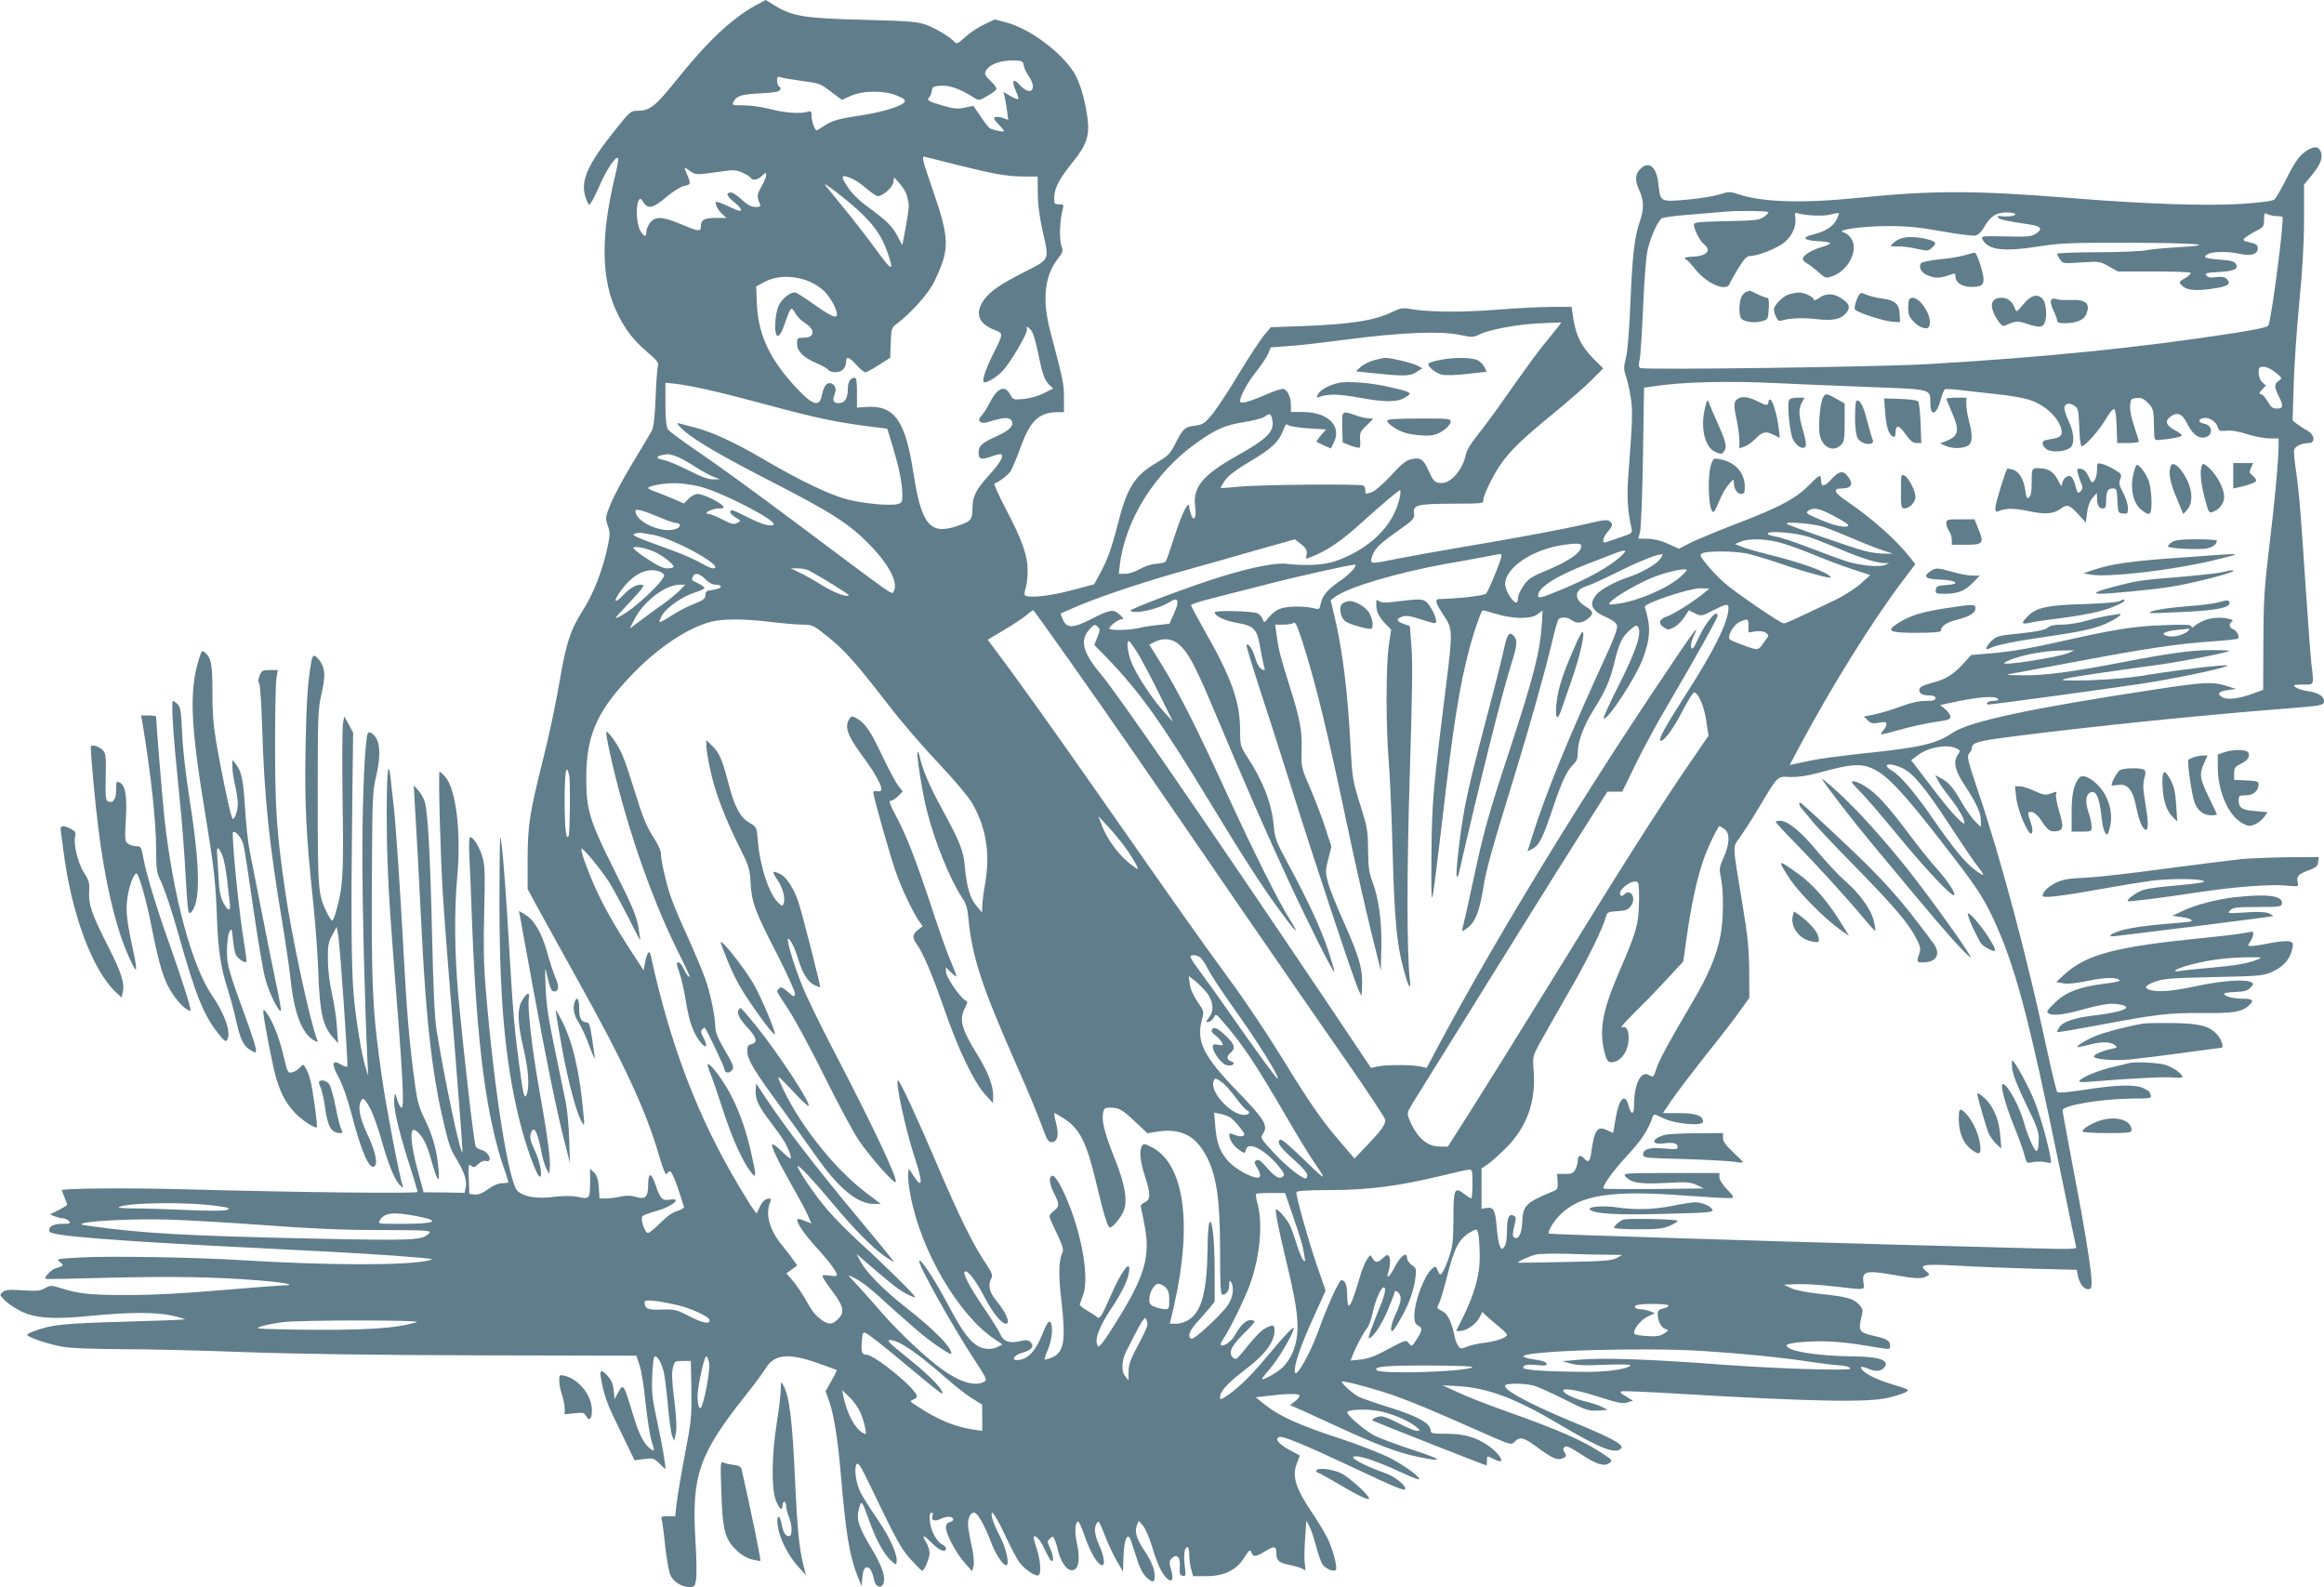 <?xml version="1.0" standalone="no"?>
<!DOCTYPE svg PUBLIC "-//W3C//DTD SVG 20010904//EN"
 "http://www.w3.org/TR/2001/REC-SVG-20010904/DTD/svg10.dtd">
<svg version="1.0" xmlns="http://www.w3.org/2000/svg"
 width="1280pt" height="874pt" viewBox="0 0 1280 874"
 preserveAspectRatio="xMidYMid meet">
<g transform="translate(0,874) scale(0.1,-0.1)"
fill="#607d8b" stroke="none">
<path d="M4161 8710 c-133 -74 -266 -199 -441 -418 -111 -138 -142 -162 -208
-162 -38 0 -42 -3 -123 -105 -152 -189 -191 -278 -166 -366 7 -23 17 -44 22
-46 6 -2 29 41 53 95 40 94 93 174 106 161 4 -3 -5 -53 -19 -110 -78 -326 -73
-564 15 -744 45 -93 90 -150 172 -220 47 -40 57 -54 52 -70 -4 -11 -10 -90
-13 -175 -4 -103 -11 -163 -20 -180 -7 -14 -54 -92 -104 -175 -50 -82 -105
-185 -123 -228 -30 -75 -31 -79 -17 -120 13 -35 13 -52 3 -102 -25 -129 -78
-269 -136 -360 -74 -117 -95 -181 -134 -410 -18 -104 -56 -287 -86 -405 -77
-307 -87 -368 -88 -560 l0 -166 48 -89 c27 -50 128 -232 224 -405 260 -466
381 -728 454 -980 22 -76 35 -105 41 -95 4 8 12 15 16 15 10 0 33 -54 57 -130
9 -30 19 -60 21 -66 2 -6 -14 -16 -36 -23 -26 -7 -60 -31 -94 -66 -30 -30 -60
-55 -68 -55 -18 0 -44 79 -30 93 5 5 39 18 77 28 89 25 146 75 71 62 -40 -6
-51 6 -75 78 -24 73 -42 76 -42 6 0 -70 -15 -85 -70 -68 -27 8 -51 8 -82 1
-24 -5 -59 -10 -79 -10 l-37 0 -4 60 c-3 45 -10 66 -26 83 l-22 21 0 -77 c0
-89 -4 -93 -70 -78 -29 6 -72 6 -128 0 -91 -12 -159 -2 -199 29 -50 38 -131
548 -178 1119 -11 133 -13 247 -8 425 5 208 4 251 -10 299 -16 55 -50 109 -68
109 -5 0 -7 -43 -4 -102 3 -57 10 -222 15 -368 26 -678 79 -1080 180 -1366 11
-32 20 -61 20 -64 0 -3 -15 -6 -33 -6 -22 0 -49 -12 -79 -33 -32 -23 -54 -32
-74 -29 l-29 3 -3 84 c-3 76 -1 83 13 71 13 -11 19 -9 40 10 13 13 31 20 39
17 9 -4 18 -2 21 3 10 16 -14 49 -40 56 -13 3 -29 11 -34 18 -10 12 -64 484
-97 836 -20 225 -23 456 -6 646 23 254 -6 493 -69 560 -12 13 -25 24 -28 24
-8 0 5 -475 19 -690 6 -96 33 -449 61 -784 27 -335 48 -614 46 -620 -9 -26
-100 405 -143 674 -10 63 -18 235 -24 510 -10 442 -23 682 -40 742 -6 21 -22
50 -36 65 l-25 28 5 -90 c8 -131 24 -418 41 -760 22 -435 55 -729 109 -965 37
-162 43 -181 80 -243 44 -73 59 -120 51 -156 l-6 -30 -113 2 -113 1 -33 123
c-31 114 -42 204 -27 219 4 4 14 1 22 -6 34 -28 56 -71 81 -161 34 -120 47
-135 39 -44 -10 103 -31 180 -75 270 -32 65 -42 101 -54 190 -31 226 -46 399
-66 780 -16 297 -39 638 -50 740 -6 50 -13 118 -17 153 -13 134 -23 63 -23
-170 0 -251 9 -441 35 -778 54 -671 63 -850 47 -850 -6 0 -17 19 -24 43 -12
41 -12 41 -16 12 -7 -49 17 -159 74 -340 30 -93 54 -174 54 -179 0 -10 -635
-3 -1270 14 -326 9 -690 6 -690 -5 0 -1 7 -19 15 -38 8 -20 15 -39 15 -41 0
-3 -21 -17 -47 -30 l-48 -24 28 -11 c16 -6 36 -11 46 -11 10 0 24 -7 31 -15
11 -13 6 -15 -38 -15 -51 0 -79 -17 -69 -43 9 -24 374 -52 1182 -92 486 -24
698 -37 865 -52 67 -6 71 -8 40 -15 -125 -28 -557 -27 -1030 2 -251 16 -728
24 -884 15 -136 -7 -139 -8 -116 -25 24 -18 21 -23 -22 -34 -24 -5 -68 -52
-57 -59 2 -2 155 1 339 6 357 9 595 5 830 -14 154 -12 224 -27 135 -28 -27 -1
-183 -13 -345 -27 -199 -17 -364 -26 -505 -26 -208 0 -270 6 -373 39 -51 15
-55 15 -84 -1 -25 -15 -44 -17 -121 -12 -74 5 -96 3 -111 -9 -19 -15 -19 -16
10 -46 16 -16 56 -44 89 -60 82 -40 180 -46 391 -25 206 20 355 21 445 0 39
-9 69 -18 67 -20 -3 -2 -157 -8 -344 -13 -333 -10 -388 -16 -487 -52 -20 -7
-37 -16 -37 -20 0 -13 111 -50 190 -65 50 -9 160 -13 325 -14 138 0 441 -7
675 -16 275 -10 733 -17 1295 -18 l870 -2 18 -54 c10 -30 25 -124 33 -209 9
-86 24 -180 33 -208 18 -55 17 -61 -9 -40 -35 27 -61 79 -94 188 -52 172 -53
173 -83 117 l-18 -33 -3 30 c-5 54 -11 71 -36 98 -36 39 -45 34 -35 -19 18
-97 32 -134 107 -287 l77 -159 52 7 c50 6 55 5 84 -24 17 -17 32 -31 33 -31 6
0 -17 137 -45 265 -26 118 -30 156 -27 242 2 56 7 105 12 110 14 15 43 -35 54
-94 6 -32 16 -116 22 -186 6 -70 16 -140 22 -155 l11 -27 9 40 c6 28 4 82 -8
182 -13 100 -15 153 -8 180 9 37 10 38 54 38 l45 0 3 -156 c2 -132 -1 -175
-23 -290 -36 -192 -52 -286 -60 -352 l-6 -57 -40 0 c-35 0 -40 -2 -34 -19 3
-11 12 -78 19 -149 8 -74 21 -142 30 -160 19 -36 62 -62 104 -62 27 0 30 4 36
43 4 24 2 122 -4 219 -21 355 20 472 284 803 44 55 91 119 105 142 46 75 124
83 283 27 57 -20 104 -38 106 -39 2 -2 -11 -29 -29 -60 l-32 -57 22 -61 c24
-71 46 -207 61 -386 29 -337 47 -452 93 -571 l22 -55 5 50 c4 37 10 51 22 53
18 4 31 -18 43 -71 6 -32 33 -46 46 -26 22 31 2 97 -60 200 -74 123 -86 163
-70 221 13 49 16 46 55 -63 37 -104 77 -179 116 -218 26 -26 34 -30 36 -17 8
39 -32 132 -103 236 -41 60 -83 127 -95 150 -25 49 -37 130 -23 155 9 15 22
-5 73 -111 152 -316 171 -350 226 -412 31 -34 59 -62 63 -62 12 0 41 69 41 98
0 15 -9 42 -20 60 -27 44 -12 40 35 -8 38 -39 75 -53 75 -27 0 7 -10 17 -22
22 -13 6 -33 30 -45 55 -24 46 -31 120 -12 120 6 0 9 -6 6 -13 -11 -30 8 -39
46 -21 34 16 67 14 67 -5 0 -5 -9 -11 -20 -14 -13 -3 -20 -14 -20 -29 0 -36
54 -139 102 -193 l42 -48 8 29 c4 17 1 56 -8 99 -9 38 -18 88 -21 111 -6 45 9
84 32 84 18 0 56 -66 90 -154 26 -72 68 -136 87 -136 20 0 1 92 -35 160 -19
36 -38 81 -42 98 -14 64 13 29 69 -89 31 -67 68 -137 82 -155 30 -39 89 -78
104 -69 16 10 11 81 -10 146 -12 34 -19 64 -16 67 11 10 40 -24 62 -75 13 -28
28 -54 33 -58 17 -10 13 30 -6 70 -15 32 -16 37 -1 51 15 15 17 15 26 -2 5
-11 13 -35 17 -54 11 -54 42 -108 66 -115 48 -16 63 47 38 159 -11 52 -7 106
9 106 5 0 19 -30 32 -68 36 -105 76 -172 102 -172 16 0 7 56 -17 108 -26 56
-31 97 -15 122 12 19 11 19 49 -75 17 -44 46 -105 64 -135 l32 -55 3 85 c3 79
16 121 33 103 4 -4 19 -48 34 -97 18 -61 36 -98 55 -118 36 -36 50 -36 50 2 0
38 -20 86 -58 142 -41 61 -54 103 -41 136 l11 27 23 -27 c13 -15 36 -67 50
-115 31 -101 54 -150 83 -176 28 -26 37 -6 22 49 -11 39 -11 47 3 61 28 29 49
9 45 -44 -2 -40 0 -48 16 -51 17 -4 18 1 11 56 -7 62 -1 102 16 102 5 0 9 -19
9 -42 0 -24 5 -60 11 -81 l10 -37 73 0 c99 0 166 33 209 102 28 44 32 47 39
29 10 -27 24 -26 73 4 54 33 65 32 65 -9 0 -42 14 -53 80 -66 29 -6 60 -16 68
-22 12 -11 14 -7 9 27 -4 22 -3 85 1 140 l7 100 17 -31 c9 -16 25 -65 36 -107
11 -43 27 -89 36 -102 16 -24 61 -43 73 -31 12 11 -18 122 -48 180 -17 32 -53
92 -81 133 -95 141 -114 206 -83 280 8 20 14 37 13 38 -2 1 -27 15 -56 30 -59
32 -83 61 -57 71 19 8 145 -44 410 -169 235 -111 285 -131 285 -116 0 21 -56
66 -105 84 -136 49 -217 95 -168 95 36 0 128 -32 236 -82 60 -28 110 -48 113
-45 11 10 -86 81 -167 121 -48 24 -171 72 -275 106 -217 71 -326 120 -404 182
l-54 43 69 8 c100 12 162 13 171 4 5 -4 -5 -19 -21 -32 l-30 -23 30 -13 c17
-7 120 -54 230 -105 222 -102 336 -145 449 -168 143 -30 132 -14 -29 38 -88
29 -185 65 -215 80 -50 26 -150 110 -150 128 0 15 95 20 164 9 74 -12 173 -53
216 -89 24 -20 24 -21 4 -22 -11 0 -55 18 -97 40 -41 22 -86 40 -99 40 -23 0
-56 -16 -48 -23 8 -6 619 -247 627 -247 2 0 3 11 3 25 0 30 -2 29 39 9 18 -9
35 -14 38 -10 10 10 -26 54 -69 84 -69 47 -132 66 -230 66 -76 0 -88 2 -88 17
0 39 -66 77 -217 125 -82 25 -161 53 -178 61 -32 16 -95 72 -95 84 0 10 201
-44 312 -85 98 -36 201 -79 462 -195 159 -70 160 -70 178 -51 28 29 49 25 116
-24 90 -67 120 -80 149 -67 20 9 22 13 11 31 -10 15 -10 22 -1 31 9 9 30 0 90
-39 88 -58 128 -70 157 -49 18 13 17 16 -25 44 -116 78 -242 134 -549 243 -96
34 -213 80 -260 102 l-85 39 90 -5 c162 -10 314 -68 552 -209 227 -135 313
-168 342 -133 17 20 -52 57 -278 150 -244 101 -394 185 -356 200 25 9 105 7
150 -4 22 -6 99 -40 170 -76 120 -60 134 -65 185 -62 l55 3 -30 16 c-16 9 -55
22 -85 29 -65 15 -130 46 -130 62 0 17 83 2 207 -38 92 -30 119 -35 145 -28
l32 10 -39 24 c-32 19 -36 24 -21 28 10 2 138 -3 285 -12 756 -45 1074 -51
1184 -23 38 9 79 23 93 30 24 13 20 15 -80 45 -95 29 -166 68 -166 92 0 5 16
2 35 -6 45 -18 70 -18 90 2 39 39 -19 63 -160 64 -208 2 -375 29 -375 61 0 13
111 24 215 22 55 -1 153 -11 218 -23 144 -24 137 -24 137 -1 0 27 -17 38 -89
54 -85 20 -88 26 -65 120 5 22 1 34 -16 52 -32 34 -69 44 -212 59 -75 8 -138
20 -163 32 l-40 19 74 3 c40 2 133 -4 207 -13 177 -20 163 -22 157 25 -8 59
17 65 160 40 128 -23 160 -24 188 -9 19 10 19 11 -3 29 -43 35 -15 40 172 30
96 -6 284 -13 417 -17 l241 -6 6 -31 c8 -43 33 -76 57 -76 15 0 19 7 19 38 0
64 -39 305 -101 625 -32 170 -59 315 -59 322 0 28 217 64 384 65 94 0 107 2
102 16 -3 9 -6 17 -6 20 0 2 -15 11 -32 20 -45 23 -144 21 -324 -7 -88 -14
-148 -19 -153 -13 -5 5 -30 108 -56 229 -110 514 -252 1046 -379 1424 -59 174
-64 197 -51 211 8 9 15 21 15 26 0 36 25 43 265 73 419 53 998 112 1430 146
241 19 245 20 245 45 0 26 -34 46 -91 54 -26 4 -55 13 -65 21 -17 13 -13 14
39 15 65 0 62 -9 47 120 -5 47 -18 227 -30 400 -26 401 -37 541 -55 662 -8 53
-12 104 -9 113 8 19 44 35 80 35 38 0 33 46 -7 68 -17 9 -42 26 -56 36 l-26
20 6 195 c3 108 17 313 31 456 17 175 26 323 26 454 l0 194 44 54 c49 59 63
101 46 132 -13 26 -34 26 -74 2 -41 -26 -65 -59 -119 -167 -25 -50 -52 -96
-61 -103 -9 -8 -77 -17 -182 -24 -190 -12 -529 -1 -946 33 -520 42 -758 42
-1168 0 -306 -31 -530 -24 -664 23 -35 12 -47 12 -97 -4 -32 -10 -113 -23
-181 -29 -145 -12 -143 -13 -154 87 -10 97 -54 131 -102 80 -27 -29 -28 -62
-2 -118 25 -55 25 -101 1 -171 -29 -85 -40 -181 -51 -443 -6 -147 -15 -264
-24 -302 -13 -53 -14 -67 -2 -101 8 -21 20 -74 27 -116 12 -78 11 -122 -11
-413 -11 -133 -7 -209 16 -314 5 -24 2 -27 -58 -47 -34 -11 -71 -24 -80 -27
-27 -11 -23 21 7 57 29 34 30 41 10 58 -11 9 -36 7 -122 -14 -125 -29 -395
-80 -702 -131 -117 -20 -268 -47 -335 -60 -156 -32 -160 -32 -152 1 12 47 38
75 139 146 92 65 99 72 95 100 -7 46 16 53 192 54 194 1 190 0 190 22 0 24 53
133 92 190 54 79 116 139 283 276 88 72 188 159 222 194 l63 63 -55 55 c-65
67 -94 124 -109 215 l-10 69 -107 0 c-59 0 -198 -7 -310 -16 -198 -15 -376
-13 -476 5 -35 7 -51 4 -90 -15 -101 -49 -223 -69 -501 -80 l-172 -6 -36 -42
c-19 -22 -81 -116 -137 -208 -55 -92 -122 -194 -148 -227 -44 -53 -52 -59 -97
-65 -57 -7 -68 -18 -110 -102 -27 -53 -39 -65 -98 -100 -126 -73 -167 -139
-219 -346 -32 -126 -57 -196 -98 -269 l-31 -57 -125 -33 c-119 -32 -239 -44
-256 -27 -4 4 -2 21 4 39 6 18 11 61 11 96 0 83 -30 169 -121 342 -39 74 -67
137 -62 138 26 9 74 46 89 68 9 14 34 73 55 132 54 148 102 193 207 193 l32 0
0 79 c0 77 -4 96 -76 369 -45 173 -31 304 44 399 25 32 28 42 20 63 -16 42
-12 147 8 220 3 12 -3 16 -23 15 -27 0 -28 2 -26 43 2 50 28 98 106 195 73 91
90 145 76 241 -14 103 -42 195 -74 247 -72 113 -242 240 -371 275 l-65 17 -61
-29 c-33 -16 -80 -47 -104 -70 -37 -34 -46 -38 -56 -26 -23 27 -100 74 -156
95 -51 18 -89 21 -347 28 -322 8 -391 19 -487 78 -27 17 -50 31 -51 31 -1 0
-26 -14 -56 -30z m1477 -329 c2 -14 15 -41 28 -60 51 -75 9 -115 -50 -48 -36
40 -46 23 -21 -34 10 -22 16 -42 13 -45 -3 -2 -22 5 -43 17 l-38 23 7 -30 c4
-16 9 -50 13 -77 l6 -47 -28 10 c-16 6 -35 8 -43 5 -12 -4 -8 -13 16 -38 18
-18 32 -36 32 -39 0 -7 -62 6 -79 16 -6 4 -29 33 -50 65 l-40 58 -48 -10 c-41
-8 -61 -6 -126 13 -77 23 -85 28 -68 46 5 5 11 20 13 34 3 22 8 25 51 28 48 3
109 -19 180 -65 28 -18 29 -18 74 8 26 14 49 31 51 38 2 6 -12 27 -33 46 -30
29 -34 38 -25 55 20 37 84 60 160 57 40 -2 45 -5 48 -26z m-1226 -86 c108 -15
103 -13 174 -67 l51 -38 49 22 c69 31 189 31 258 0 40 -18 46 -24 36 -36 -18
-22 -123 -54 -235 -71 -128 -19 -164 -29 -210 -61 -21 -14 -38 -24 -40 -22
-13 16 -25 53 -25 78 0 27 -3 30 -20 25 -40 -13 -126 -7 -207 14 -45 12 -111
21 -148 21 -62 0 -65 1 -55 20 17 32 46 41 135 45 45 2 92 6 104 10 22 7 27
20 11 30 -5 3 -10 18 -10 32 0 20 4 24 18 18 9 -4 61 -13 114 -20z m863 -464
c207 -51 269 -62 363 -63 l77 0 1 -92 c0 -62 9 -131 29 -219 34 -153 39 -143
-109 -218 -132 -68 -181 -102 -217 -151 -51 -71 -30 -131 56 -164 53 -20 53
-18 -5 -134 -41 -82 -63 -147 -51 -154 12 -8 63 22 98 56 43 41 146 216 139
235 -10 25 18 8 31 -19 7 -14 22 -68 32 -119 23 -113 34 -142 60 -168 l21 -21
-52 -26 c-30 -15 -76 -28 -110 -31 -56 -6 -58 -5 -75 26 -30 53 -71 35 -114
-51 -12 -24 -31 -53 -42 -66 -16 -17 -18 -25 -9 -34 9 -9 22 -9 55 1 73 22
102 24 116 8 21 -26 -5 -56 -77 -88 -83 -37 -102 -54 -102 -90 0 -39 13 -43
70 -23 27 10 52 15 56 12 12 -13 -9 -49 -66 -112 -76 -84 -93 -118 -94 -186
-1 -65 -8 -72 -94 -100 -142 -45 -188 15 -232 300 -44 285 -104 369 -258 359
l-52 -4 0 83 c0 61 -3 82 -13 82 -22 0 -37 -23 -37 -56 0 -57 -16 -84 -50 -84
-32 0 -37 14 -21 55 11 26 -5 55 -30 55 -20 0 -33 -21 -44 -73 -14 -66 -60
-44 -167 78 -130 148 -185 278 -190 444 l-3 84 49 26 c96 50 242 27 325 -52
34 -33 70 -98 71 -129 0 -26 -38 -8 -137 63 -46 32 -88 59 -94 59 -29 0 -72
-35 -90 -73 -23 -52 -27 -167 -5 -167 8 0 22 21 31 48 43 120 41 118 68 73 9
-16 33 -39 51 -50 60 -38 54 -81 -10 -81 -32 0 -34 -2 -34 -33 0 -42 35 -76
107 -107 29 -12 58 -28 64 -36 15 -19 64 -18 83 2 9 8 16 26 16 40 0 34 16 30
57 -16 20 -22 42 -40 49 -40 7 0 41 18 75 40 l62 40 3 82 c3 80 4 83 36 107
76 57 174 167 204 231 86 177 85 235 -9 505 -59 171 -63 188 -40 181 10 -3 90
-23 178 -45z m-1388 -47 c32 4 82 11 111 15 41 6 61 4 91 -10 21 -9 42 -22 45
-28 11 -17 38 -13 63 11 21 20 23 20 23 3 0 -10 -12 -38 -26 -63 -25 -42 -26
-54 -9 -94 6 -15 2 -18 -24 -18 -23 0 -43 11 -75 40 -24 22 -50 40 -59 40 -31
0 -26 -19 13 -50 58 -46 54 -67 -7 -36 -27 13 -59 27 -71 31 -22 6 -23 5 -17
-17 4 -12 18 -33 31 -45 l25 -23 -58 0 c-64 0 -83 -11 -83 -47 0 -30 -11 -29
-109 12 -101 43 -142 45 -170 9 -12 -15 -21 -37 -21 -50 0 -33 -12 -30 -34 7
-20 33 -25 135 -9 164 9 15 12 14 27 -9 25 -39 54 -33 126 29 37 31 79 57 98
61 37 7 38 11 17 61 -20 47 -20 47 14 22 26 -19 37 -21 88 -15z m806 -28 c18
-7 54 -32 80 -55 27 -22 54 -41 61 -41 28 0 81 46 86 75 l5 28 32 -36 c18 -21
35 -50 38 -65 4 -15 8 -36 10 -46 2 -11 -5 -65 -15 -120 -11 -56 -20 -103 -20
-105 0 -3 -12 19 -26 47 -27 54 -61 88 -174 170 -36 26 -80 69 -97 96 -47 69
-43 79 20 52z m58 -197 c74 -73 109 -128 139 -214 36 -105 23 -101 -66 22 -48
65 -127 168 -177 228 -49 61 -95 116 -101 124 -25 33 144 -99 205 -160z m4989
12 c0 -5 -12 -17 -27 -27 -24 -16 -52 -19 -205 -22 -147 -3 -178 -6 -178 -18
0 -29 31 -89 56 -110 44 -36 12 -66 -73 -68 -18 -1 -33 -4 -33 -8 0 -5 3 -8 8
-8 4 0 27 -25 51 -55 64 -79 171 -124 188 -77 3 9 24 47 47 84 30 50 47 67 63
68 46 0 154 44 192 76 43 37 66 89 59 135 -4 27 -2 30 16 24 45 -13 143 -17
180 -6 22 6 42 9 44 7 2 -2 -4 -18 -13 -36 -20 -38 -62 -65 -127 -81 -68 -16
-56 -33 25 -37 37 -2 67 -7 67 -11 0 -5 -20 -14 -44 -21 -57 -16 -106 -46
-106 -65 0 -8 10 -20 23 -26 12 -7 39 -27 60 -45 41 -38 44 -38 84 -23 63 24
113 93 113 157 0 38 -24 73 -60 84 -38 12 116 33 245 33 111 0 174 -6 301 -29
88 -16 172 -26 185 -23 15 4 34 22 47 46 34 60 66 81 123 81 27 0 49 -4 49
-10 0 -10 -42 -15 -85 -10 -15 1 -17 -1 -9 -9 10 -11 38 -17 178 -38 58 -9 68
-25 29 -50 -24 -16 -46 -18 -166 -15 -136 3 -138 2 -127 -18 32 -59 117 -68
330 -34 98 15 171 18 488 17 373 -1 486 -12 252 -25 -69 -4 -147 -11 -175 -17
-27 -5 -148 -10 -267 -10 -120 -1 -218 -4 -218 -9 0 -4 7 -18 16 -31 16 -23
20 -23 118 -16 98 6 102 6 151 -22 l50 -28 197 0 c108 0 200 -3 203 -7 4 -4
-9 -17 -29 -29 -35 -20 -36 -22 -20 -40 25 -27 73 -33 168 -19 88 12 108 26
80 54 -11 11 -27 14 -57 10 -31 -5 -46 -2 -55 9 -11 12 -1 15 68 19 87 5 112
17 94 46 -8 13 -30 18 -87 22 -86 7 -99 13 -65 31 26 15 113 15 176 1 59 -14
97 -2 97 29 0 20 -7 26 -43 34 -41 10 -42 12 -25 27 10 8 37 25 61 37 39 20
42 24 42 62 0 36 2 39 19 29 11 -5 33 -10 49 -10 16 0 31 -2 33 -5 11 -11 -54
-519 -76 -595 -4 -11 -50 -22 -182 -43 -519 -81 -1063 -136 -1708 -173 -267
-15 -1539 -32 -1568 -21 -12 4 -13 14 -6 49 5 24 13 153 19 288 5 135 16 275
24 311 15 68 54 157 78 176 7 6 83 16 168 22 85 7 166 14 180 15 63 7 240 5
240 -3z m-1200 -683 c-62 -73 -112 -142 -268 -363 -46 -66 -109 -150 -138
-186 -31 -38 -57 -81 -60 -100 -16 -82 -80 -159 -132 -159 -39 0 -47 8 -75 71
-27 62 -47 73 -102 58 -24 -7 -56 -34 -105 -89 -41 -44 -85 -83 -102 -89 -40
-14 -38 -14 -38 8 0 11 -5 23 -11 27 -16 10 -592 5 -693 -7 -49 -5 -90 -8 -92
-6 -2 2 9 21 24 43 19 26 64 60 134 101 120 71 161 109 184 170 14 36 19 41
31 31 8 -6 58 -14 110 -17 l96 -6 -28 -33 c-15 -18 -26 -34 -24 -35 2 -2 21
-10 41 -20 l38 -17 15 30 c48 93 -30 171 -170 171 l-65 0 0 37 c0 45 -19 86
-42 90 -9 2 -53 -12 -97 -32 -99 -42 -141 -53 -141 -34 1 28 42 103 90 163 28
35 57 79 65 98 l14 34 96 7 c53 3 200 20 328 37 292 38 513 47 616 25 65 -14
76 -14 102 -1 53 28 203 57 329 64 69 3 126 6 128 5 2 -1 -24 -35 -58 -76z
m3993 -199 c37 -31 38 -32 18 -46 -26 -18 -26 -34 -1 -83 28 -55 26 -70 -9
-70 -24 0 -34 8 -52 40 -13 22 -29 40 -38 40 -11 0 -9 6 7 23 l22 24 -20 18
c-12 11 -20 31 -20 52 0 29 3 33 28 33 16 0 43 -13 65 -31z m-2748 -59 c99 -5
325 -14 503 -21 364 -14 342 -9 344 -94 1 -74 37 -57 58 28 7 26 17 50 22 53
5 3 46 1 91 -5 45 -5 134 -15 197 -22 63 -6 142 -20 175 -30 71 -22 137 -74
166 -131 26 -52 18 -76 -29 -83 -20 -4 -43 -8 -49 -10 -21 -7 -15 -33 11 -50
29 -19 108 -12 131 12 22 22 18 82 -10 141 -14 30 -25 63 -25 73 0 27 26 34
54 15 22 -14 24 -23 28 -115 1 -55 7 -103 12 -108 11 -11 101 89 138 155 17
29 35 51 42 49 7 -2 12 -38 14 -95 l3 -92 59 0 c33 0 60 4 60 8 0 5 -11 42
-25 83 -15 44 -25 90 -23 114 3 37 5 40 36 43 25 3 39 -3 62 -27 31 -30 33
-41 34 -146 1 -58 2 -60 26 -58 57 4 121 16 126 24 2 5 -13 17 -34 28 -50 26
-60 50 -32 73 40 32 67 23 95 -32 26 -53 55 -80 86 -80 57 0 64 66 8 77 -34 6
-34 26 0 31 29 5 69 -22 76 -51 5 -19 11 -22 50 -19 28 3 69 -5 112 -19 37
-12 92 -23 120 -23 l53 -1 0 -35 c0 -79 -22 -321 -52 -565 -27 -226 -31 -294
-32 -522 l-1 -262 -60 -22 c-79 -29 -144 -35 -170 -16 -25 19 -15 29 38 37
l42 6 -60 19 c-70 21 -120 18 -373 -20 -700 -106 -1035 -178 -1127 -240 -90
-62 -179 -82 -500 -115 -110 -12 -231 -28 -270 -36 -38 -8 -83 -18 -99 -21
l-29 -6 58 109 c175 327 402 691 563 903 l71 94 -32 41 c-74 94 -211 215 -344
305 -71 47 -81 71 -30 71 58 0 69 26 29 73 -23 27 -46 21 -86 -23 -39 -43 -56
-44 -56 -4 0 33 -10 30 -55 -17 -82 -84 -164 -129 -421 -227 -98 -38 -208 -84
-243 -101 l-64 -33 -59 27 c-37 17 -78 27 -112 28 l-53 1 10 36 c5 19 13 206
16 415 l6 380 55 8 c159 24 410 30 675 17z m-5889 -36 c61 -13 201 -49 310
-78 302 -82 403 -103 640 -132 l41 -5 31 -102 c35 -116 52 -201 52 -264 0 -38
-3 -43 -26 -49 -42 -11 -191 3 -279 26 -93 24 -263 105 -460 221 -157 92 -282
150 -376 174 -35 9 -73 19 -84 22 -18 5 -19 4 -5 -12 48 -57 191 -144 487
-296 348 -178 447 -241 558 -354 112 -113 166 -217 136 -264 -11 -16 18 -36
-536 379 -209 157 -451 332 -537 390 -85 58 -162 114 -169 125 -9 14 -14 57
-14 139 l0 118 60 -6 c33 -4 110 -18 171 -32z m3110 -159 c17 -68 -19 -107
-188 -202 -197 -111 -250 -176 -235 -286 8 -55 -7 -83 -22 -44 -6 16 -11 36
-11 45 -1 44 -43 -40 -81 -162 -23 -72 -45 -135 -49 -139 -5 -5 -28 -10 -53
-12 -25 -1 -63 -14 -89 -29 -26 -15 -60 -26 -80 -26 l-36 0 5 43 c29 252 192
513 423 678 106 75 160 99 260 114 51 8 102 21 113 29 30 21 36 20 43 -9z
m-3285 -207 c19 -6 66 -31 104 -56 39 -25 86 -51 105 -58 l35 -13 -38 -1 c-26
0 -68 15 -137 51 -55 27 -116 53 -135 56 -53 9 -43 24 21 32 6 0 26 -4 45 -11z
m135 -168 c125 -32 433 -192 404 -210 -18 -11 -68 3 -147 44 -81 40 -86 42
-91 27 -2 -6 11 -19 28 -30 32 -19 32 -19 10 -31 -19 -10 -31 -7 -81 19 -33
17 -67 31 -77 31 -35 1 20 30 56 30 29 0 33 2 22 15 -17 21 -110 65 -137 65
-13 0 -36 -12 -50 -26 l-26 -27 -51 23 c-28 12 -72 29 -98 39 -26 9 -48 19
-48 23 0 11 74 26 141 27 37 1 101 -8 145 -19z m3853 -62 c-34 -154 -166 -283
-356 -349 -60 -21 -167 -26 -268 -14 -58 7 -188 -18 -360 -71 -158 -48 -507
-179 -499 -187 22 -22 157 9 219 49 44 29 53 5 22 -63 l-26 -58 -63 -7 c-35
-3 -83 -11 -108 -17 -56 -13 -160 -14 -160 -2 0 14 50 51 69 51 12 1 8 8 -13
26 -35 31 -52 28 -159 -27 -96 -49 -132 -50 -153 -1 l-13 33 57 25 c121 55
359 136 583 200 129 36 328 92 442 125 l208 59 29 -22 c34 -24 43 -43 35 -69
-6 -17 -3 -18 19 -9 93 35 173 89 289 195 112 101 200 175 208 175 4 0 3 -19
-2 -42z m-4064 -112 c33 -14 68 -26 77 -26 26 0 31 -18 9 -29 -68 -37 -231 31
-231 95 0 15 44 3 145 -40z m6456 12 c44 -23 79 -45 79 -50 0 -19 -71 -6 -152
29 -76 32 -85 38 -70 49 29 22 61 16 143 -28z m-60 -59 c35 -11 111 -42 169
-67 58 -25 130 -53 160 -63 l55 -18 -45 0 c-25 -1 -73 6 -106 14 -58 13 -423
141 -433 150 -15 15 144 2 200 -16z m-6446 -44 c118 -20 414 -185 330 -185 -8
0 -36 13 -64 29 -27 16 -94 46 -148 66 -223 81 -238 88 -217 96 10 4 28 6 39
4 11 -2 38 -7 60 -10z m6374 -14 c35 -12 110 -42 165 -65 113 -48 200 -76 243
-77 l28 0 -25 -11 c-30 -12 -128 -3 -201 18 -30 9 -123 43 -206 75 -84 33
-173 62 -198 65 -25 4 -42 11 -38 17 10 16 163 2 232 -22z m-142 -36 c43 -13
123 -43 178 -66 55 -23 144 -56 198 -74 l98 -32 -52 -47 c-29 -26 -93 -67
-143 -91 -239 -114 -272 -129 -282 -128 -19 1 -269 172 -329 225 -32 29 -75
74 -97 102 -36 45 -38 50 -22 59 26 14 178 13 249 -2 33 -8 112 -31 175 -53
147 -50 292 -89 284 -77 -18 29 -165 82 -359 129 -49 13 -108 29 -130 38 l-39
16 29 12 c50 22 155 17 242 -11z m-1117 -11 c0 -38 -73 -88 -210 -143 -30 -12
-65 -30 -77 -40 -30 -25 -63 -82 -63 -109 0 -15 -5 -22 -12 -20 -22 8 -58 70
-58 101 0 90 149 191 320 216 72 11 100 9 100 -5z m-5105 -33 c43 -19 105 -67
105 -82 0 -5 -15 -9 -34 -9 -24 0 -56 15 -114 54 -45 29 -78 57 -74 60 9 10
69 -2 117 -23z m5315 -31 c-63 -55 -171 -115 -318 -176 -104 -44 -128 -50
-130 -38 -10 42 94 110 268 177 63 24 133 51 155 60 66 25 73 19 25 -23z
m-650 9 c0 -19 -71 -193 -85 -208 -11 -11 -139 -27 -257 -30 -27 -1 -22 -22
23 -89 50 -75 51 -87 14 -382 -72 -579 -77 -627 -81 -920 -2 -188 0 -273 6
-249 5 21 27 196 50 390 63 550 98 773 156 988 22 82 59 190 69 199 2 2 34 -6
72 -18 94 -29 193 -31 231 -3 l28 21 -3 -62 c-10 -164 -44 -298 -183 -721
-115 -350 -137 -430 -195 -700 -20 -93 -42 -195 -50 -225 -8 -30 -13 -56 -11
-57 2 -2 15 6 30 18 42 33 64 89 85 216 18 110 38 183 176 633 74 239 167 570
201 715 15 66 32 126 37 133 13 16 49 15 73 -3 27 -20 57 -18 88 6 35 27 33
43 -9 68 -66 38 -66 91 -2 111 23 7 103 43 177 80 121 61 237 106 247 96 2 -1
-6 -15 -18 -30 -22 -28 -106 -74 -174 -96 -68 -22 -152 -68 -174 -96 -42 -53
-24 -89 60 -125 33 -15 51 -29 55 -44 4 -15 -14 -64 -51 -146 -216 -471 -332
-754 -415 -1011 l-27 -87 28 15 c37 19 57 60 114 230 48 144 78 205 114 238
15 14 21 31 21 63 0 59 30 140 83 227 69 110 93 164 117 261 27 113 43 147 88
186 32 28 36 29 45 14 19 -35 -11 -127 -104 -312 -51 -101 -90 -186 -87 -189
19 -18 178 225 216 328 43 115 45 179 11 285 -6 20 242 103 305 103 l51 -1
-30 -25 c-55 -46 -163 -114 -202 -128 -46 -16 -53 -39 -19 -61 22 -15 27 -15
55 0 17 8 43 33 57 55 l26 39 34 -17 c34 -16 36 -16 98 16 73 37 86 39 86 14
0 -74 -76 -229 -232 -472 -113 -177 -153 -248 -144 -258 14 -14 71 61 122 161
31 61 61 107 67 104 24 -8 54 -81 65 -158 l12 -81 -114 -166 c-174 -256 -372
-567 -741 -1168 -186 -302 -393 -634 -460 -739 l-121 -190 -45 1 c-71 0 -128
52 -168 152 -13 31 -12 36 31 105 526 847 770 1238 901 1445 l160 252 41 0 41
0 72 148 c39 81 121 233 183 337 143 243 270 470 270 484 0 42 -63 -32 -106
-124 -25 -55 -33 -66 -39 -51 -5 11 0 35 14 65 39 80 0 27 -211 -289 -454
-679 -904 -1422 -1203 -1983 l-57 -108 -37 8 c-47 10 -185 10 -233 0 l-37 -8
-267 398 c-660 981 -1131 1664 -1218 1767 -102 120 -120 189 -67 248 27 30 31
32 46 17 15 -15 15 -19 -1 -58 l-17 -43 65 -66 c184 -190 304 -358 573 -802
183 -302 294 -474 393 -607 81 -110 105 -130 48 -40 -63 98 -201 375 -356 712
-164 358 -258 543 -356 702 l-64 103 30 15 c45 23 94 19 131 -12 55 -46 93
-119 214 -408 151 -360 269 -629 387 -885 115 -248 257 -530 257 -511 1 7 -15
60 -34 118 -40 120 -114 279 -219 473 -66 122 -74 142 -80 206 -10 125 -57
248 -146 385 -39 60 -40 65 -40 149 0 156 -48 290 -200 555 -38 67 -70 127
-70 132 0 5 48 21 108 36 59 15 195 50 302 77 173 45 464 110 491 110 21 0
-27 -54 -82 -90 -68 -47 -96 -80 -105 -125 -6 -32 -7 -32 -42 -24 -56 13 -149
11 -186 -5 -18 -7 -44 -28 -58 -46 -25 -31 -26 -32 -33 -11 -3 11 -16 26 -28
33 -23 13 -237 18 -237 6 0 -20 59 -48 122 -58 94 -16 112 -34 128 -131 7 -41
16 -86 20 -101 5 -16 7 -28 5 -28 -21 0 -38 21 -51 65 -14 49 -38 85 -49 73
-2 -2 29 -105 69 -229 41 -123 122 -377 181 -564 129 -413 350 -1076 370
-1113 l14 -27 2 35 c7 108 -10 171 -102 377 -38 85 -77 181 -85 215 -15 56
-14 66 2 128 l17 67 -32 99 c-17 55 -55 153 -83 219 -51 119 -52 121 -49 213
3 110 -7 163 -64 347 -55 175 -63 206 -73 283 l-9 62 47 0 c25 0 51 5 56 10 8
8 22 -24 47 -102 76 -239 135 -482 247 -1013 39 -187 97 -443 128 -570 l57
-230 3 129 c3 144 -14 269 -50 363 -18 47 -22 79 -23 173 -1 106 -4 125 -44
250 -40 128 -43 145 -52 310 -16 311 -44 537 -90 730 l-20 84 23 18 c69 53
341 134 613 183 77 13 174 31 215 39 41 8 78 15 83 15 4 1 7 -4 7 -10z m-3817
-80 c62 -32 226 -133 222 -137 -12 -12 -79 13 -146 54 -41 26 -96 57 -124 70
l-50 24 38 0 c21 0 48 -5 60 -11z m4802 -36 c-74 -65 -232 -132 -345 -148 -50
-7 -53 -6 -41 9 24 29 159 107 239 138 71 28 170 50 182 40 3 -2 -13 -20 -35
-39z m-5610 23 c18 -13 18 -14 -3 -43 -33 -46 -143 -146 -200 -181 -29 -18
-52 -29 -52 -26 0 3 37 44 82 91 50 52 78 88 70 91 -28 9 -69 -12 -109 -55
-49 -52 -58 -36 -14 23 54 75 113 113 172 114 19 0 44 -6 54 -14z m240 -36
c19 -19 39 -30 57 -30 15 0 28 -4 28 -10 0 -9 -17 -15 -65 -22 -13 -2 -20 -11
-20 -26 0 -19 -12 -28 -65 -49 -36 -14 -92 -43 -124 -65 -32 -21 -61 -36 -64
-34 -2 3 4 20 15 38 25 43 112 104 180 125 29 9 53 20 53 25 0 4 -15 15 -32
24 -42 21 -40 18 -32 38 9 25 37 19 69 -14z m-141 -61 c-16 -17 -58 -52 -94
-77 -36 -25 -91 -66 -123 -90 l-59 -44 27 52 c49 98 170 190 249 190 l30 0
-30 -31z m2157 -402 c226 -320 413 -590 942 -1362 193 -280 449 -651 569 -823
120 -172 218 -321 218 -330 -1 -28 -21 -55 -97 -136 l-73 -76 -77 90 c-108
126 -168 213 -327 472 -76 124 -207 320 -292 434 -159 218 -246 340 -734 1039
-246 352 -453 641 -567 791 l-23 31 89 53 c50 29 105 66 123 81 18 16 35 28
38 29 3 0 98 -132 211 -293z m-1656 228 c66 -8 145 -15 176 -15 53 0 58 -2
139 -67 96 -78 154 -143 333 -375 70 -91 194 -235 275 -320 87 -92 162 -181
185 -219 78 -132 102 -280 73 -444 -9 -49 -16 -106 -16 -125 l-1 -35 -30 35
c-35 41 -55 106 -64 210 -8 94 -25 138 -123 318 -74 136 -111 223 -127 296 -3
15 -8 26 -11 24 -8 -9 26 -226 52 -326 43 -170 129 -381 194 -477 21 -31 29
-58 34 -115 20 -208 73 -371 257 -788 83 -188 119 -276 163 -394 13 -35 23
-48 37 -48 33 0 43 39 26 103 -8 31 -13 57 -9 57 3 0 27 -14 52 -30 86 -55
124 -129 176 -347 43 -182 65 -253 77 -253 17 0 66 61 78 97 19 57 4 142 -47
271 -59 147 -77 217 -69 259 5 30 9 33 41 33 47 0 68 -12 141 -82 l63 -59 47
8 c121 20 201 -12 258 -101 73 -114 95 -246 95 -567 0 -181 3 -229 13 -229 22
0 37 22 37 55 0 23 3 26 10 15 19 -29 11 -86 -17 -127 -37 -54 -185 -191 -200
-186 -25 9 -13 44 30 91 24 26 55 62 70 80 l27 34 0 173 c0 176 -16 306 -31
255 -4 -14 -8 -77 -8 -140 -3 -227 -32 -340 -100 -386 -21 -14 -50 -24 -72
-24 l-36 0 24 103 c101 447 56 774 -121 868 -40 21 -48 22 -56 9 -16 -26 -11
-84 15 -164 33 -101 33 -133 -1 -148 -19 -9 -24 -17 -19 -32 3 -12 13 -59 21
-106 30 -163 -4 -274 -158 -520 -69 -111 -95 -145 -102 -133 -19 35 5 102 76
209 66 99 98 170 98 218 0 43 -49 -27 -100 -144 -56 -128 -63 -138 -82 -120
-7 6 -31 22 -53 34 -22 13 -39 27 -38 32 1 5 10 29 19 54 38 106 -19 391 -120
590 -18 36 -39 65 -47 65 -24 0 -21 -41 5 -94 32 -63 32 -75 1 -99 -14 -11
-25 -24 -25 -30 0 -6 18 -48 41 -95 31 -65 38 -90 31 -104 -20 -38 -23 -121
-8 -248 28 -236 18 -302 -50 -331 -20 -8 -38 -13 -40 -11 -3 2 5 26 17 53 24
54 31 136 13 154 -8 8 -20 -10 -43 -68 -39 -97 -84 -142 -140 -142 -34 0 -13
29 29 40 51 14 69 35 47 57 -13 14 -24 15 -60 7 -57 -14 -92 -1 -108 39 -8 18
-46 80 -86 138 -79 116 -121 195 -110 205 14 14 57 -40 108 -137 47 -90 95
-149 120 -149 27 0 -1 64 -55 129 -37 45 -46 84 -26 122 9 15 3 30 -28 77 -70
103 -149 262 -270 547 -110 258 -206 465 -216 465 -17 0 43 -277 89 -415 48
-145 48 -189 -1 -114 l-29 44 -3 -32 c-2 -18 4 -71 13 -117 57 -306 265 -660
466 -793 l40 -27 -23 -12 c-31 -17 -73 -17 -106 0 -50 26 -90 80 -168 226 -73
139 -150 257 -161 247 -12 -12 180 -356 303 -544 68 -104 72 -113 54 -123 -50
-27 -136 -1 -233 70 -92 67 -237 204 -325 305 -53 61 -118 134 -146 164 -50
52 -50 53 -16 36 52 -26 92 -58 229 -184 69 -62 150 -132 181 -155 65 -50 130
-90 130 -81 0 36 -93 131 -245 250 -123 96 -222 196 -254 255 l-24 45 24 -21
c158 -137 203 -173 247 -197 29 -16 52 -24 52 -20 0 11 -171 179 -315 310 -55
51 -132 128 -170 173 -67 78 -169 229 -161 238 7 6 90 -83 194 -208 112 -135
219 -243 284 -288 26 -18 49 -32 52 -32 3 0 -90 114 -206 253 -218 261 -392
487 -494 641 l-59 89 -3 -35 c-4 -48 15 -89 75 -168 27 -36 62 -83 76 -106 28
-41 51 -104 39 -104 -3 0 -25 19 -49 42 -23 23 -45 39 -49 36 -9 -9 28 -86
105 -222 38 -67 79 -142 90 -168 l20 -46 -36 14 c-19 9 -37 13 -40 10 -12 -11
35 -82 104 -156 70 -77 113 -135 113 -153 0 -5 -18 -6 -40 -2 -25 4 -40 3 -40
-3 0 -6 25 -44 55 -84 62 -83 69 -115 30 -153 -30 -31 -54 -31 -91 -3 -39 30
-48 42 -91 118 -21 36 -52 81 -70 101 l-32 36 30 22 30 22 -23 32 c-12 18 -39
52 -59 77 -69 83 -94 169 -69 235 9 24 8 26 -12 23 -15 -2 -30 -17 -42 -42
l-19 -39 -18 24 c-10 13 -46 71 -80 128 -225 377 -378 777 -485 1270 -7 32
-20 16 -31 -39 l-8 -44 -71 109 c-96 148 -157 258 -203 363 -44 102 -75 191
-68 198 7 7 102 -108 150 -181 21 -33 68 -120 105 -192 36 -73 67 -132 68
-130 1 1 -4 36 -11 77 -11 60 -37 120 -130 305 -137 273 -156 335 -156 505 -1
239 58 373 251 574 140 146 303 256 433 291 68 18 182 18 332 0z m5385 -21 l0
-37 39 6 c25 3 47 0 57 -8 17 -12 17 -14 1 -36 -45 -65 -37 -63 -118 -35 -39
14 -76 29 -81 34 -17 17 19 82 54 97 46 20 48 19 48 -21z m-3358 -161 c25 -43
78 -143 117 -223 l72 -145 -46 50 c-66 71 -159 213 -184 279 -21 56 -28 116
-13 116 4 0 28 -35 54 -77z m4502 -514 c23 -11 24 -14 11 -33 -29 -40 -19 -88
37 -172 65 -100 88 -150 88 -193 l0 -35 -30 29 c-17 16 -51 64 -76 107 -47 82
-72 111 -117 134 l-28 15 17 -33 c9 -18 37 -57 61 -87 45 -56 83 -120 83 -143
0 -21 -78 62 -168 181 -48 62 -96 125 -106 139 l-20 25 30 23 c58 47 163 68
218 43z m-435 -125 c70 -41 161 -140 350 -384 196 -252 227 -299 287 -424 121
-257 195 -534 369 -1381 47 -231 88 -426 90 -433 4 -11 -37 -12 -223 -7 -125
3 -463 12 -752 20 -780 21 -1924 58 -1929 61 -10 8 25 68 61 103 111 112 285
138 699 106 124 -9 234 -15 245 -13 16 3 13 10 -23 47 -26 27 -43 54 -43 68
l0 23 -266 0 c-247 0 -265 -1 -253 -17 32 -37 76 -45 218 -38 121 7 141 5 176
-11 l40 -19 -274 -3 c-151 -1 -276 0 -279 2 -10 11 51 97 133 185 77 83 113
138 138 212 5 15 12 14 57 -9 66 -32 220 -46 220 -19 0 33 -41 47 -133 47
l-88 0 49 73 c27 39 112 151 188 247 77 96 162 206 189 245 l50 70 -1 150 c-1
122 -8 190 -37 365 -56 338 -55 312 -15 367 19 27 65 98 101 158 113 189 103
179 178 176 41 -1 93 6 144 20 206 57 255 58 334 13z m136 17 c61 -28 124
-103 262 -313 69 -106 141 -212 160 -235 41 -51 33 -54 -24 -10 -53 41 -117
119 -229 281 -95 138 -178 236 -225 263 -59 35 -14 46 56 14z m-7340 -41 c7
-32 4 -319 -3 -334 -14 -27 -22 40 -22 192 0 161 9 214 25 142z m3079 -420
c24 -36 46 -73 49 -83 6 -17 5 -17 -21 2 -72 52 -141 141 -172 222 l-20 54 60
-65 c33 -36 80 -94 104 -130z m3284 124 c31 -21 29 -81 -4 -155 -25 -55 -26
-63 -15 -116 15 -77 14 -226 -3 -315 -21 -110 -67 -218 -152 -363 -129 -218
-183 -318 -200 -367 -17 -53 -17 -53 -45 -37 -43 22 -79 -55 -79 -166 0 -56
-16 -58 -30 -5 -20 75 -53 42 -72 -72 -6 -40 -12 -74 -13 -76 -1 -1 -15 5 -32
13 -54 27 -71 5 -88 -117 -7 -56 -16 -64 -40 -38 -21 23 -35 18 -35 -13 0 -12
-6 -33 -13 -47 -11 -21 -20 -25 -57 -25 l-44 0 3 -42 c2 -39 0 -44 -26 -54
-151 -63 -165 -77 -169 -172 -3 -62 -21 -96 -44 -82 -11 7 -10 23 6 87 5 21 2
29 -11 34 -25 10 -35 -13 -35 -87 0 -39 -5 -73 -14 -84 -13 -18 -14 -18 -25 3
-6 11 -14 56 -17 99 -8 99 -17 116 -55 111 l-29 -5 0 111 0 111 34 23 c19 13
64 54 101 90 115 116 165 255 152 425 -6 77 -6 79 35 155 23 42 92 163 153
269 102 174 194 362 211 427 5 22 12 25 61 28 47 3 59 7 76 29 31 43 -2 99
-37 63 -9 -8 -17 -10 -21 -4 -19 30 77 98 97 68 5 -7 7 -60 5 -118 -4 -118
-13 -149 -115 -386 -90 -210 -107 -320 -70 -446 8 -29 17 -38 32 -38 52 0 96
61 96 133 0 47 -14 69 -39 59 -9 -3 20 30 64 74 45 43 125 126 179 184 l97
105 14 100 c37 266 75 424 135 553 24 51 46 92 49 92 4 0 17 -7 29 -16z
m-2887 -707 c9 -7 29 -37 44 -67 15 -30 76 -122 135 -205 136 -190 264 -395
246 -395 -6 0 -117 152 -266 365 -73 105 -153 215 -176 246 -24 31 -40 59 -37
63 10 10 37 6 54 -7z m32 -189 c39 -49 46 -101 17 -140 -20 -27 -20 -29 -4
-26 10 2 23 13 30 25 10 22 12 21 55 -30 109 -127 171 -221 344 -517 59 -102
126 -212 149 -245 81 -117 74 -114 -66 22 -76 74 -112 103 -119 96 -17 -17 2
-42 80 -112 42 -36 71 -71 71 -82 0 -10 -4 -19 -8 -19 -23 0 -106 66 -174 139
-75 81 -77 84 -62 107 30 45 11 77 -141 234 -187 193 -228 276 -195 395 12 44
12 46 -25 99 -22 33 -39 70 -42 97 l-6 44 34 -26 c18 -15 46 -42 62 -61z m87
-498 c16 -11 50 -49 76 -85 26 -35 53 -66 61 -69 23 -9 14 -26 -15 -26 -73 0
-190 128 -168 185 7 20 12 19 46 -5z m46 -194 c12 -8 36 -33 53 -55 28 -35 30
-42 16 -47 -9 -4 -28 -1 -42 5 -14 6 -27 10 -30 8 -11 -12 13 -61 42 -82 39
-30 41 -30 48 -5 12 48 109 -4 184 -98 27 -34 30 -42 18 -52 -19 -16 -44 -1
-92 55 -29 33 -42 42 -53 35 -13 -8 -13 -13 3 -39 26 -44 23 -63 -10 -55 -52
12 -128 61 -160 103 -39 50 -53 93 -60 185 l-6 69 34 -7 c18 -3 43 -13 55 -20z
m1334 -366 c0 -44 -3 -80 -7 -80 -3 0 -22 12 -40 26 -52 40 -58 26 -58 -139
-1 -119 -4 -153 -23 -207 -12 -36 -28 -74 -36 -85 -14 -19 -15 -19 -27 8 -12
26 -13 26 -32 10 -44 -40 -97 -182 -97 -259 0 -33 5 -46 20 -54 26 -14 25 -25
-7 -75 -26 -42 -27 -42 -43 -23 -16 20 -17 20 -113 -31 -71 -39 -111 -54 -152
-58 l-56 -6 11 29 c19 50 61 128 79 149 10 11 23 47 30 80 16 74 46 145 62
145 15 0 7 -41 -20 -105 -43 -105 -68 -175 -62 -175 20 0 67 68 102 149 21 50
39 96 39 101 0 17 19 11 29 -9 12 -21 5 -50 -29 -124 -12 -26 -20 -58 -18 -70
3 -17 12 -8 45 48 49 81 81 167 89 240 6 47 4 52 -20 68 -14 10 -26 27 -26 38
0 38 -34 16 -65 -43 -16 -32 -34 -58 -39 -58 -4 0 -6 6 -3 14 13 33 17 82 8
96 -8 12 -13 11 -34 -8 -29 -28 -43 -28 -58 -1 -11 21 -11 21 -30 -7 -11 -16
-29 -60 -40 -99 -31 -107 -50 -155 -60 -155 -5 0 -9 26 -9 58 0 53 -11 82 -32
82 -13 0 -80 -148 -128 -283 -44 -121 -121 -257 -128 -225 -7 34 28 139 98
293 l71 157 -50 146 c-46 134 -111 366 -111 395 0 9 48 13 188 13 213 1 374
22 607 78 77 19 148 35 158 35 15 1 17 -9 17 -79z m-992 -167 c48 -139 58
-174 66 -228 6 -36 5 -38 -8 -22 -8 11 -24 51 -36 90 -12 40 -29 86 -37 102
-16 32 -62 85 -74 85 -9 0 11 -100 59 -301 68 -279 75 -386 30 -490 -10 -26
-34 -60 -51 -77 -31 -30 -108 -74 -116 -67 -2 2 17 27 42 55 45 52 119 175
132 220 9 28 -40 -22 -169 -177 -74 -88 -149 -159 -208 -196 -27 -17 -28 -17
-28 2 0 28 42 74 129 141 119 89 171 159 171 225 0 29 -10 31 -49 11 -27 -14
-60 -49 -129 -135 -27 -34 -37 -40 -48 -30 -31 25 -16 62 51 129 36 35 65 68
65 72 0 4 -11 8 -24 8 -25 0 -57 -32 -88 -89 -17 -30 -62 -60 -74 -48 -3 3 3
19 14 34 32 46 119 222 147 301 54 151 71 327 42 440 -8 28 -12 54 -9 57 3 3
40 5 82 5 l78 0 40 -117z m-5919 45 c64 -9 72 -12 51 -21 -16 -6 -97 -6 -215
-1 -104 5 -236 9 -292 9 -56 0 -96 3 -89 7 47 26 384 30 545 6z m1093 -55
c142 -27 112 -43 -85 -43 -125 0 -127 0 -115 20 26 42 74 47 200 23z m-837
-50 c256 -19 427 -27 637 -27 265 -1 285 -2 272 -17 -36 -40 -78 -42 -640 -30
-698 15 -949 29 -1234 70 -46 6 -51 9 -29 15 51 14 278 24 459 20 102 -3 343
-17 535 -31z m6689 -60 c3 -21 6 -76 6 -122 0 -94 -32 -206 -95 -331 l-35 -70
23 0 c34 0 89 40 106 75 l15 30 32 -30 c18 -16 49 -43 68 -58 20 -16 36 -33
36 -38 0 -15 -59 -36 -125 -44 -33 -4 -76 -13 -95 -21 -32 -14 -36 -13 -48 3
-7 10 -15 29 -18 43 -19 92 -40 135 -71 150 -30 14 -31 16 -18 41 8 14 28 81
45 149 41 163 67 211 135 248 30 17 32 15 39 -25z m711 -103 l80 -1 -30 -17
c-25 -14 -70 -18 -285 -22 -140 -3 -257 -5 -258 -4 -8 5 65 38 98 45 19 5 98
6 175 4 77 -3 176 -5 220 -5z m-2435 -180 c15 -15 20 -33 20 -70 0 -45 -2 -50
-22 -50 -12 0 -37 5 -55 12 -27 10 -33 17 -33 41 0 40 27 87 50 87 11 0 29 -9
40 -20z m-2695 -96 c71 -15 176 -62 182 -81 10 -28 -35 -21 -108 17 -73 38
-83 40 -154 38 -77 -3 -94 4 -95 41 0 16 57 11 175 -15z m5465 -4 c0 -6 -13
-13 -30 -16 -23 -5 -30 -12 -30 -30 0 -37 18 -74 41 -82 21 -8 21 -9 -6 -26
-21 -14 -42 -17 -91 -14 -35 2 -67 7 -71 11 -15 16 30 76 71 96 l41 19 -28 11
c-16 6 -39 11 -52 11 -29 0 -42 17 -18 23 37 10 173 7 173 -3z m-2870 -104 c0
-10 -23 -62 -52 -114 -41 -77 -52 -106 -52 -145 l-1 -48 -19 23 c-21 26 -18
86 6 134 83 164 101 195 109 182 5 -7 9 -21 9 -32z m-4025 13 c-114 -36 -296
-47 -690 -41 -198 4 -207 5 -165 18 25 8 79 18 120 23 106 12 774 12 735 0z
m2535 -104 c30 -23 122 -99 205 -168 82 -69 151 -124 154 -122 13 14 -62 94
-168 179 -126 102 -141 116 -119 116 49 -1 146 -67 304 -205 54 -48 122 -101
151 -118 l52 -32 1 -73 0 -72 -42 6 c-107 15 -202 54 -321 133 -36 23 -37 25
-18 33 12 4 21 12 21 18 0 39 -233 230 -280 230 -24 0 -28 16 -23 77 6 59 2
59 83 -2z m4550 -55 c216 -14 436 -36 585 -59 66 -10 140 -19 165 -20 45 -1
83 -20 45 -22 -100 -6 -438 7 -695 26 -379 29 -651 39 -780 27 l-95 -8 45 -13
c33 -10 83 -12 188 -7 78 3 142 2 142 -2 0 -18 -119 -37 -225 -37 -209 0 -365
9 -365 22 0 17 19 21 79 15 43 -4 53 -2 49 9 -3 9 -28 17 -66 22 -34 5 -62 12
-62 17 0 31 655 51 990 30z m-5474 -67 c7 -37 -29 -228 -46 -246 -13 -14 -23
51 -15 101 12 84 36 182 45 182 5 0 12 -17 16 -37z m4203 -23 c-43 -25 -503
-39 -526 -16 -20 20 44 26 282 26 165 -1 254 -4 244 -10z m-3370 -249 c10 -25
23 -63 26 -85 7 -36 7 -38 -13 -27 -43 23 -87 106 -107 201 l-7 35 40 -39 c23
-21 50 -60 61 -85z"/>
<path d="M10481 7430 c-18 -4 -42 -17 -53 -28 -20 -20 -20 -20 23 -19 24 1 72
-5 106 -13 58 -13 64 -13 83 5 27 25 25 32 -12 44 -52 15 -110 20 -147 11z"/>
<path d="M10823 7335 c-24 -8 -86 -18 -139 -23 -56 -6 -99 -15 -104 -22 -14
-22 2 -52 36 -66 41 -17 68 -17 117 0 34 13 37 12 37 -5 0 -36 36 -59 90 -59
70 0 78 18 49 116 -12 40 -27 74 -33 73 -6 -1 -30 -7 -53 -14z"/>
<path d="M9619 7133 c-9 -2 -21 -15 -28 -29 -15 -33 -14 -109 2 -121 21 -17
73 -23 110 -12 35 9 35 10 39 69 2 44 0 60 -10 60 -7 0 -30 9 -52 20 -22 11
-41 19 -42 19 -2 -1 -10 -3 -19 -6z"/>
<path d="M9853 7119 c-33 -10 -83 -60 -83 -84 0 -8 5 -26 12 -40 9 -20 17 -25
32 -20 42 13 113 16 186 8 94 -11 138 -2 167 32 28 32 19 55 -30 85 -41 26
-82 25 -118 -1 -16 -11 -29 -16 -29 -10 0 15 -54 41 -82 40 -13 0 -37 -5 -55
-10z"/>
<path d="M10227 7091 c-9 -22 -14 -46 -11 -54 6 -16 154 -65 209 -69 l40 -2
-2 44 c-3 55 -25 76 -91 85 -44 6 -76 14 -113 30 -12 5 -20 -4 -32 -34z"/>
<path d="M11144 7064 c-37 -44 -38 -45 -46 -23 -15 39 -39 59 -73 59 -61 0
-71 -42 -28 -115 20 -31 33 -43 43 -39 65 28 69 28 123 11 69 -22 84 -21 97 2
15 29 12 104 -6 129 -26 38 -67 29 -110 -24z"/>
<path d="M10517 7093 c-4 -3 -7 -26 -7 -50 0 -33 6 -50 28 -72 33 -37 79 -51
88 -27 23 60 -71 188 -109 149z"/>
<path d="M11296 7085 c-3 -9 3 -34 14 -55 11 -22 20 -46 20 -55 0 -11 11 -15
44 -15 60 0 101 17 115 46 27 61 2 85 -82 82 -34 -2 -72 1 -83 5 -16 5 -23 3
-28 -8z"/>
<path d="M7567 6756 c-26 -7 -59 -24 -73 -37 l-26 -24 64 -7 c198 -21 231 -21
268 2 l34 22 -28 15 c-27 14 -147 43 -176 42 -8 0 -37 -6 -63 -13z"/>
<path d="M7922 6756 c-29 -6 -54 -15 -55 -19 -4 -17 44 -55 78 -61 19 -4 82
-2 139 5 l104 12 -11 24 c-6 13 -23 31 -38 39 -33 17 -140 17 -217 0z"/>
<path d="M7367 6630 c-54 -14 -95 -37 -108 -62 -10 -18 -9 -20 7 -14 45 17
107 17 214 -3 148 -27 215 -27 259 0 43 26 38 29 -84 57 -108 25 -236 35 -288
22z"/>
<path d="M7393 6386 l2 -83 44 -17 c24 -9 47 -14 50 -11 3 3 4 24 2 46 -2 37
2 45 41 81 28 27 36 38 22 34 -11 -3 -47 3 -79 14 -87 30 -84 32 -82 -64z"/>
<path d="M7640 6423 c0 -13 40 -43 83 -61 38 -16 128 -26 171 -18 41 8 96 50
96 75 0 15 -16 17 -175 16 -128 0 -175 -3 -175 -12z"/>
<path d="M10041 6551 c-16 -29 -27 -151 -19 -201 12 -73 74 -104 118 -60 17
17 20 33 20 124 l0 104 -46 26 c-55 31 -60 31 -73 7z"/>
<path d="M9582 6549 c-33 -13 -36 -33 -18 -115 9 -41 16 -94 16 -119 l0 -44
28 10 c16 5 44 25 62 44 38 39 57 42 102 19 l31 -16 -7 58 c-8 69 -34 154 -47
154 -5 0 -9 -7 -9 -15 0 -19 -13 -19 -52 1 -48 25 -81 32 -106 23z"/>
<path d="M9853 6534 c-10 -27 5 -181 22 -213 19 -37 52 -58 68 -42 7 7 4 32
-11 85 -26 87 -27 121 -8 159 l15 27 -40 0 c-27 0 -42 -5 -46 -16z"/>
<path d="M10383 6471 c5 -80 20 -126 43 -135 9 -4 14 2 14 17 1 50 16 50 54
-2 27 -39 42 -51 62 -51 l26 0 -4 110 c-2 60 -8 114 -14 120 -6 6 -50 12 -99
13 l-88 3 6 -75z"/>
<path d="M10720 6544 c0 -3 14 -36 30 -74 45 -102 39 -131 -35 -161 l-30 -11
35 -15 c38 -16 101 -13 125 7 19 16 19 60 0 130 -8 30 -15 72 -15 93 l0 37
-55 0 c-30 0 -55 -3 -55 -6z"/>
<path d="M9392 6498 c-29 -113 -3 -223 58 -248 29 -12 34 -12 46 5 17 23 11
50 -36 155 -21 47 -42 96 -47 110 -9 23 -10 21 -21 -22z"/>
<path d="M10218 6487 c-3 -77 2 -139 13 -159 20 -38 99 -46 83 -9 -4 9 -15 47
-25 85 -23 89 -37 123 -55 130 -11 4 -14 -7 -16 -47z"/>
<path d="M9428 6192 c-27 -62 -19 -272 9 -272 5 0 18 26 31 58 12 32 35 73 52
92 27 33 29 34 30 12 0 -35 18 -62 40 -62 16 0 20 7 20 38 0 76 -49 133 -128
151 -41 9 -44 8 -54 -17z"/>
<path d="M11550 6153 c0 -22 -6 -48 -14 -58 -13 -18 -15 -17 -32 20 -13 28
-27 41 -43 43 -20 3 -23 0 -18 -20 3 -12 11 -38 18 -55 12 -28 11 -35 -2 -49
-15 -14 -17 -11 -28 31 -6 25 -18 48 -26 52 -20 7 -43 -13 -47 -40 -3 -19 -6
-16 -22 16 -21 43 -49 64 -86 67 -61 5 -60 6 -60 -74 0 -51 -4 -77 -14 -85
-12 -10 -15 -3 -21 37 -8 63 -36 107 -70 116 -15 4 -28 6 -30 4 -10 -13 -65
-192 -65 -213 0 -22 3 -26 18 -20 37 17 87 17 166 0 93 -20 140 -15 180 16 31
24 47 18 98 -39 l36 -40 7 54 c4 36 15 64 30 82 l24 27 1 -27 c0 -40 10 -58
31 -58 15 0 19 7 19 39 0 54 8 71 36 71 22 0 23 -4 26 -67 3 -66 4 -68 31 -71
25 -3 27 -1 27 31 0 19 -12 56 -26 83 -22 40 -25 54 -16 76 9 25 7 29 -32 52
-23 14 -54 28 -69 31 -26 7 -27 5 -27 -32z"/>
<path d="M11956 6174 c-14 -36 -4 -93 32 -176 l37 -89 23 26 c28 33 29 94 1
155 -32 71 -81 115 -93 84z"/>
<path d="M12124 6165 c-8 -33 0 -102 24 -186 17 -64 19 -66 42 -57 34 12 60
47 60 81 0 53 -49 138 -101 175 -16 11 -19 10 -25 -13z"/>
<path d="M12300 6120 l0 -70 28 6 c53 11 92 26 98 35 3 5 -5 18 -17 28 -21 16
-22 22 -11 45 l12 26 -55 0 -55 0 0 -70z"/>
<path d="M11749 6125 c-17 -76 0 -154 42 -190 50 -41 59 -35 59 44 0 38 -7 88
-15 112 -15 41 -50 89 -66 89 -4 0 -13 -25 -20 -55z"/>
<path d="M10470 6035 c0 -88 1 -95 20 -95 27 0 60 35 60 63 -1 34 -36 104 -59
117 -21 10 -21 9 -21 -85z"/>
<path d="M10720 5858 c0 -13 7 -32 15 -42 8 -11 15 -32 15 -48 l0 -28 79 0
c94 0 100 8 67 88 l-21 52 -77 0 c-74 0 -78 -1 -78 -22z"/>
<path d="M11962 5754 c-12 -8 -22 -19 -22 -23 0 -12 175 -20 217 -11 33 8 52
23 53 43 0 4 -51 7 -113 7 -86 0 -118 -4 -135 -16z"/>
<path d="M12007 5669 c-264 -18 -383 -35 -478 -68 l-54 -18 43 -8 c93 -15 425
22 656 75 71 17 131 32 134 35 6 6 15 7 -301 -16z"/>
<path d="M10632 5594 c-43 -30 -28 -43 55 -46 92 -4 115 -25 31 -30 -46 -3
-53 -6 -56 -25 -3 -22 0 -23 53 -23 69 0 110 17 154 64 l35 36 -40 0 c-21 0
-71 9 -109 20 -84 24 -94 24 -123 4z"/>
<path d="M12246 5590 c-16 -5 -113 -16 -215 -25 -244 -20 -260 -23 -369 -51
-110 -28 -143 -43 -97 -44 52 0 266 20 375 36 141 20 425 96 350 93 -8 0 -28
-5 -44 -9z"/>
<path d="M11670 5428 c-14 -5 -101 -12 -195 -15 -195 -5 -259 -19 -304 -64
-41 -40 -39 -49 7 -39 20 5 78 14 127 20 170 21 267 41 331 67 35 14 64 29 64
34 0 5 -1 9 -2 8 -2 0 -14 -5 -28 -11z"/>
<path d="M12220 5423 c-25 -7 -103 -17 -175 -22 -117 -9 -214 -26 -203 -36 2
-3 85 0 184 5 176 8 254 23 254 49 0 17 -14 18 -60 4z"/>
<path d="M10720 5391 c-135 -21 -200 -41 -265 -82 -70 -45 -52 -54 105 -54 85
0 130 4 130 11 0 25 29 46 85 60 74 19 105 38 105 64 0 24 -6 24 -160 1z"/>
<path d="M11615 5350 c-27 -4 -84 -17 -125 -29 -41 -12 -101 -21 -134 -21 -40
0 -65 -5 -77 -16 -16 -15 -67 -24 -223 -40 -47 -5 -65 -12 -88 -34 -33 -34
-38 -56 -9 -40 32 17 139 39 321 65 199 29 275 47 341 81 43 21 73 46 52 43
-4 -1 -30 -5 -58 -9z"/>
<path d="M12147 5326 c-21 -8 -47 -22 -58 -32 -13 -12 -19 -13 -19 -4 0 10
-32 12 -152 7 -160 -5 -271 -23 -534 -82 -202 -46 -309 -64 -428 -74 l-99 -8
-41 -45 c-57 -63 -100 -90 -176 -109 -46 -12 -66 -22 -68 -34 -5 -23 15 -35
56 -35 22 0 32 -5 32 -15 0 -11 -13 -15 -54 -15 -36 0 -83 -10 -138 -31 -46
-17 -110 -36 -142 -43 l-60 -12 21 -21 c17 -17 27 -19 62 -13 33 6 41 4 41 -8
0 -9 -7 -24 -17 -34 -9 -10 -14 -20 -12 -22 2 -2 48 10 103 25 54 16 140 35
190 42 81 12 91 16 88 33 -2 10 -15 28 -30 40 l-26 21 50 11 c153 34 256 43
269 22 4 -6 -6 -10 -24 -10 -16 0 -33 -4 -36 -10 -3 -5 -1 -10 5 -10 26 0 773
102 885 121 208 34 442 86 433 94 -7 7 -265 -23 -428 -50 -106 -18 -209 -27
-325 -31 -264 -7 -221 3 380 86 136 19 374 66 384 76 2 2 -40 4 -94 4 -110 0
-230 -16 -490 -66 -286 -55 -430 -74 -550 -73 -98 1 -105 2 -60 10 28 5 194
36 370 69 372 70 549 96 733 108 73 5 135 12 138 15 11 11 -7 46 -27 52 -21 7
-25 30 -7 41 9 6 5 10 -12 15 -40 11 -92 9 -133 -5z m-91 -55 c-14 -22 -77
-42 -112 -35 -52 10 -27 28 49 35 34 3 63 7 65 7 2 1 1 -2 -2 -7z m-664 -127
c-55 -24 -382 -75 -352 -54 52 34 205 67 320 68 l65 0 -33 -14z"/>
<path d="M7580 5411 c0 -39 13 -66 52 -108 l30 -31 -13 -89 c-16 -107 -16
-455 0 -638 6 -71 16 -292 21 -490 10 -371 23 -518 61 -654 26 -98 42 -123 34
-56 -17 151 -17 599 0 1140 13 407 16 614 9 694 l-9 113 -33 12 c-42 14 -45
28 -9 40 22 8 45 4 107 -16 71 -23 80 -24 80 -10 -1 31 -38 100 -61 112 -22
12 -37 12 -186 -6 -36 -5 -58 -2 -68 6 -13 11 -15 8 -15 -19z"/>
<path d="M7395 5417 c-24 -18 -13 -81 18 -101 27 -17 134 -46 141 -38 12 12 5
58 -13 88 -19 31 -74 64 -108 64 -11 0 -27 -6 -38 -13z"/>
<path d="M8684 5203 c-56 -126 -74 -174 -94 -244 -20 -74 -27 -169 -12 -169 5
0 15 21 24 48 9 26 37 106 61 177 41 119 69 245 53 245 -3 0 -18 -26 -32 -57z"/>
<path d="M8285 5173 c-9 -43 -43 -181 -77 -308 -102 -389 -116 -446 -142 -580
-24 -129 -51 -363 -42 -373 3 -2 7 6 11 19 125 543 239 995 291 1159 30 95 32
123 14 145 -25 30 -38 16 -55 -62z"/>
<path d="M4683 4787 c-36 -45 -19 -94 72 -217 66 -88 108 -167 98 -183 -3 -5
-14 -7 -24 -4 -12 3 -19 0 -19 -8 0 -20 87 -329 121 -429 31 -91 96 -229 131
-279 l20 -28 -26 -20 c-31 -25 -33 -42 -6 -80 34 -47 84 -164 150 -354 78
-225 163 -403 224 -470 l45 -50 1 42 c0 55 -29 131 -86 223 -90 146 -103 195
-68 262 15 29 15 32 -1 40 -29 17 -105 129 -105 155 l0 26 27 -27 c14 -14 28
-25 30 -23 2 2 -12 40 -31 84 -19 44 -67 179 -106 299 -89 268 -138 394 -196
502 -33 62 -40 82 -29 82 9 0 27 11 41 25 l26 26 -26 34 c-14 18 -52 90 -85
159 -65 138 -95 182 -139 208 -23 14 -32 15 -39 5z"/>
<path d="M3357 4603 c82 -377 221 -787 372 -1093 80 -164 76 -154 62 -146 -6
4 -18 23 -26 42 -8 19 -21 34 -29 34 -12 0 -11 -9 6 -57 11 -32 26 -98 34
-148 19 -117 38 -174 76 -227 36 -48 51 -36 22 18 -14 26 -16 36 -6 46 6 6 13
10 15 7 11 -13 107 -216 107 -226 0 -19 20 -26 35 -13 22 18 19 27 -35 120
-35 60 -50 96 -50 121 0 57 -28 194 -57 272 -14 40 -58 144 -98 233 -41 88
-83 190 -94 225 -25 76 -51 193 -51 230 0 15 -19 55 -42 90 -28 41 -55 102
-76 169 -19 58 -45 141 -59 185 -14 44 -34 98 -46 120 -23 47 -66 105 -77 105
-4 0 4 -48 17 -107z"/>
<path d="M3890 4638 c0 -39 26 -168 49 -241 27 -89 81 -218 141 -337 45 -90
50 -107 54 -182 6 -107 22 -152 146 -393 56 -110 101 -209 99 -220 -4 -17 -8
-16 -40 13 -27 24 -39 28 -47 20 -7 -7 -12 -15 -12 -18 0 -3 29 -50 65 -104
36 -55 123 -216 194 -360 71 -144 156 -302 189 -353 59 -88 195 -243 205 -233
14 14 -121 301 -347 735 -69 132 -144 287 -167 344 -49 123 -90 261 -78 261
12 0 38 -53 56 -114 22 -74 52 -123 87 -140 17 -8 32 -14 33 -12 4 4 -103 423
-122 476 -25 70 -63 128 -95 145 -47 24 -51 18 -20 -28 31 -44 47 -103 36
-133 -6 -15 -8 -15 -27 2 -52 47 -103 200 -115 343 -6 76 -7 77 -45 99 -51 29
-82 86 -114 207 -37 142 -52 178 -91 216 l-34 33 0 -26z"/>
<path d="M3972 3540 c52 -138 78 -192 124 -267 63 -99 164 -236 171 -229 8 7
-66 185 -109 264 -54 99 -209 292 -186 232z"/>
<path d="M4066 3174 c-7 -19 9 -48 59 -102 43 -48 48 -74 15 -82 -21 -5 -25
-12 -24 -42 1 -45 39 -107 191 -314 65 -89 147 -204 183 -255 127 -182 231
-269 323 -269 l38 0 -79 60 c-185 139 -389 403 -478 615 -15 37 -10 33 66 -47
45 -49 86 -88 92 -88 24 0 -161 283 -287 440 -42 52 -80 96 -85 98 -4 2 -10
-5 -14 -14z"/>
<path d="M3909 2837 c10 -23 42 -114 70 -202 52 -161 112 -295 157 -350 30
-38 31 -25 3 98 -27 123 -61 223 -110 320 -39 77 -111 177 -130 177 -4 0 0
-19 10 -43z"/>
<path d="M10035 4450 c21 -37 182 -245 266 -345 50 -60 157 -189 237 -285 175
-210 289 -338 314 -351 22 -12 -213 317 -345 484 -135 169 -281 331 -387 427
-52 47 -90 78 -85 70z"/>
<path d="M10200 4433 c0 -5 21 -29 46 -53 25 -25 114 -128 198 -230 148 -181
296 -340 317 -340 18 0 -33 79 -92 144 -31 33 -103 124 -161 201 -111 148
-171 213 -228 250 -41 27 -80 40 -80 28z"/>
<path d="M9910 4310 c0 -5 8 -18 18 -28 9 -10 30 -36 47 -57 16 -22 126 -139
245 -260 219 -224 293 -311 337 -398 20 -41 23 -54 14 -79 -16 -44 -14 -48 19
-48 77 0 102 46 58 106 -183 248 -271 347 -520 580 -113 107 -209 194 -212
194 -3 0 -6 -4 -6 -10z"/>
<path d="M9780 4213 c0 -3 51 -58 114 -122 119 -122 283 -302 376 -414 30 -36
56 -64 58 -62 3 2 -1 27 -8 55 -15 63 -77 148 -160 221 -34 29 -103 103 -152
162 -90 109 -161 167 -205 167 -13 0 -23 -3 -23 -7z"/>
<path d="M9810 3981 c0 -5 22 -43 49 -83 52 -78 193 -219 276 -278 l49 -34
-24 39 c-89 148 -171 244 -264 309 -78 55 -86 59 -86 47z"/>
<path d="M9874 3695 c-14 -58 36 -127 102 -139 44 -9 47 -6 38 29 -7 28 -51
77 -102 114 l-31 22 -7 -26z"/>
<path d="M10865 3633 c20 -42 41 -83 47 -90 15 -18 68 -46 75 -39 15 15 -121
206 -148 206 -5 0 7 -35 26 -77z"/>
<path d="M11083 2852 c4 -31 31 -100 76 -193 57 -116 71 -152 70 -189 -1 -83
-12 -89 -41 -24 -15 33 -32 79 -38 104 -25 94 -93 220 -119 220 -16 0 12 -108
59 -225 27 -66 54 -141 60 -166 12 -46 12 -46 46 -39 19 4 50 4 69 0 34 -8 34
-8 29 24 -16 88 -58 235 -89 313 -34 84 -110 223 -122 223 -3 0 -3 -22 0 -48z"/>
<path d="M10890 2716 c0 -14 50 -186 62 -216 9 -19 28 -46 43 -60 l28 -25 -6
70 c-6 76 -26 132 -63 182 -22 29 -64 61 -64 49z"/>
<path d="M10789 2603 c-5 -87 18 -154 67 -192 44 -35 58 -28 50 25 -7 57 -35
119 -70 162 -34 39 -46 40 -47 5z"/>
<path d="M9167 2490 c-71 -22 -76 -55 -7 -47 58 7 80 1 80 -20 0 -12 -12 -14
-74 -8 -80 8 -116 -3 -116 -34 0 -17 16 -19 228 -24 125 -4 248 -11 275 -15
26 -5 47 -6 47 -3 0 3 -25 28 -55 56 -40 38 -55 58 -55 78 l0 27 -147 -1 c-82
0 -161 -5 -176 -9z"/>
<path d="M9210 2099 c-108 -21 -203 -23 -305 -8 -76 11 -164 4 -148 -12 24
-24 145 -31 410 -24 257 7 272 8 263 25 -11 21 -61 40 -99 39 -14 -1 -69 -9
-121 -20z"/>
<path d="M8940 2023 c-21 -8 -50 -34 -50 -45 0 -4 60 -8 133 -8 109 0 139 4
175 20 23 10 42 23 42 27 0 9 -278 15 -300 6z"/>
<path d="M6674 3068 c-4 -6 4 -19 20 -30 14 -11 31 -28 36 -39 9 -17 8 -18
-20 -13 -25 5 -30 3 -30 -12 0 -30 48 -93 76 -100 32 -8 55 11 25 21 -24 7
-27 27 -6 45 32 26 27 47 -22 94 -49 47 -67 54 -79 34z"/>
<path d="M1095 5108 c-54 -179 -46 -364 40 -878 43 -265 53 -349 60 -550 7
-176 21 -270 60 -390 13 -41 34 -117 45 -169 24 -107 40 -141 81 -165 28 -17
29 -16 29 3 0 11 -19 71 -41 133 -113 310 -119 329 -119 413 1 47 6 90 14 104
12 21 13 18 19 -43 3 -36 11 -75 17 -86 11 -20 48 -45 56 -37 3 3 -2 45 -10
93 -30 177 -73 610 -62 621 11 11 46 -30 56 -66 6 -20 30 -178 55 -352 25
-174 55 -352 68 -396 22 -77 73 -180 84 -169 3 2 -9 69 -26 148 -17 79 -53
260 -81 403 -28 143 -58 294 -66 335 -8 41 -19 143 -24 225 -10 160 -19 206
-50 245 l-20 25 0 -40 c0 -22 7 -67 15 -100 8 -33 14 -77 15 -97 0 -40 -15
-88 -28 -88 -9 0 -62 249 -93 435 -14 84 -20 165 -19 268 0 151 -7 185 -44
216 -13 11 -17 5 -31 -41z m130 -1080 c9 -23 20 -80 25 -127 6 -47 12 -105 15
-128 8 -55 -8 -56 -36 -2 -15 30 -22 66 -25 133 -3 50 -6 108 -8 129 -5 49 8
47 29 -5z"/>
<path d="M1715 5098 c-20 -113 -27 -215 -32 -468 -6 -310 3 -494 42 -860 13
-124 26 -305 29 -402 7 -201 25 -279 77 -338 l31 -35 -6 85 c-2 47 -15 130
-27 185 -14 61 -23 135 -23 190 -1 77 2 96 24 135 l24 45 8 -40 c10 -47 56
-716 51 -728 -3 -4 -18 0 -34 10 -50 30 -55 5 -15 -68 23 -42 50 -119 76 -218
51 -196 94 -292 121 -275 22 13 7 83 -36 174 -45 95 -56 157 -35 190 8 13 11
12 25 -5 27 -34 55 -105 91 -230 36 -127 73 -214 101 -236 15 -12 16 -12 10 3
-15 41 -88 419 -111 578 -56 387 -62 504 -57 1245 2 298 4 350 21 423 24 99
25 173 5 211 -14 29 -41 46 -49 33 -15 -24 -30 -344 -30 -647 -1 -298 14 -879
28 -1160 l4 -80 -14 45 c-22 67 -53 259 -66 400 -13 143 -15 460 -8 1040 l5
405 -24 45 -25 45 -7 -40 c-4 -22 -5 -215 -2 -430 6 -400 2 -469 -34 -597 -8
-32 -19 -58 -23 -58 -5 0 -18 20 -30 45 -48 99 -50 120 -50 632 0 454 1 487
21 573 23 100 20 143 -12 184 -27 34 -37 33 -44 -6z"/>
<path d="M1430 5020 c-8 -20 -9 -34 -3 -43 6 -6 13 -115 17 -242 11 -377 38
-640 110 -1071 19 -115 40 -256 46 -314 20 -192 64 -305 132 -341 19 -10 20
-9 14 7 -38 96 -141 575 -175 814 -48 333 -55 443 -56 795 0 187 3 359 8 383
l7 42 -44 0 c-39 0 -45 -3 -56 -30z"/>
<path d="M952 4763 c3 -65 18 -230 32 -368 15 -137 32 -350 38 -472 11 -192
14 -220 27 -210 58 48 55 256 -10 659 -17 110 -33 253 -36 332 -5 117 -9 142
-24 157 -11 11 -22 19 -27 19 -4 0 -4 -53 0 -117z"/>
<path d="M784 4763 c47 -284 76 -547 76 -704 0 -97 4 -127 19 -157 26 -53 64
-165 111 -332 89 -314 132 -420 210 -519 37 -47 44 -51 52 -36 22 38 -14 141
-84 243 -112 163 -216 552 -263 982 -11 106 -45 517 -45 553 0 4 -19 7 -41 7
l-42 0 7 -37z"/>
<path d="M500 4626 c0 -47 24 -310 41 -443 35 -285 91 -528 156 -683 56 -132
66 -131 37 2 -36 167 -42 219 -33 287 8 67 35 141 51 141 12 0 56 -154 83
-295 33 -169 59 -265 90 -325 28 -55 77 -115 108 -131 18 -10 19 -9 13 17 -12
51 -56 184 -116 354 -71 200 -123 372 -140 463 -12 63 -14 67 -39 67 -15 0
-36 6 -46 14 -17 12 -18 23 -12 132 8 130 -2 187 -33 204 -19 10 -20 7 -20
-38 0 -53 -16 -77 -44 -66 -14 6 -16 23 -14 134 3 112 1 130 -15 148 -21 23
-67 35 -67 18z"/>
<path d="M12250 4597 l-35 -12 0 -75 c1 -130 60 -264 136 -304 32 -17 40 -18
68 -6 17 7 40 25 51 40 l19 27 -64 6 c-75 5 -95 18 -95 58 0 27 3 29 39 29 42
0 71 25 71 62 0 14 -11 18 -67 20 l-68 3 0 35 c0 30 5 38 34 52 40 20 54 39
45 62 -7 19 -81 21 -134 3z"/>
<path d="M12080 4569 c-13 -6 -26 -11 -27 -13 -8 -8 19 -194 33 -233 17 -47
50 -73 94 -73 16 0 30 2 30 4 0 3 -20 46 -45 97 -50 103 -53 125 -25 187 l19
42 -27 -1 c-15 0 -38 -5 -52 -10z"/>
<path d="M11677 4499 c-16 -9 -47 -65 -47 -83 0 -3 15 -2 33 1 55 9 84 -25
103 -122 16 -80 36 -125 54 -125 14 0 12 52 -5 153 -12 68 -13 96 -5 129 9 32
9 43 -2 49 -19 12 -109 10 -131 -2z"/>
<path d="M11910 4436 c0 -87 18 -154 52 -190 l30 -31 -6 89 c-4 66 -11 102
-28 135 -34 65 -48 64 -48 -3z"/>
<path d="M11452 4457 c-30 -36 -42 -89 -42 -192 l0 -105 55 0 c54 0 55 1 55
29 0 16 -7 48 -15 71 -19 54 -19 94 0 110 35 29 58 -14 70 -132 3 -36 12 -74
20 -84 12 -17 14 -14 25 26 15 56 7 122 -24 180 -37 71 -120 127 -144 97z"/>
<path d="M11105 4348 c8 -77 72 -221 86 -196 6 10 3 32 -6 58 -20 56 -19 62 7
58 12 -2 32 -19 45 -38 38 -60 52 -71 86 -68 42 4 45 22 17 115 -12 41 -19 80
-16 88 6 18 7 18 -32 4 -27 -9 -39 -7 -86 15 -30 14 -67 26 -81 26 l-27 0 7
-62z"/>
<path d="M335 4163 c2 -16 9 -66 15 -113 44 -344 159 -653 288 -774 l31 -29 7
27 c12 50 -6 108 -86 265 -87 172 -103 220 -99 295 3 43 -2 59 -28 99 -33 51
-60 159 -49 202 5 20 1 27 -23 40 -46 23 -61 20 -56 -12z"/>
<path d="M2751 3825 c-2 -573 29 -927 110 -1255 34 -138 96 -310 112 -310 17
0 1 84 -27 143 -27 58 -30 74 -20 101 15 40 36 0 55 -104 7 -36 19 -78 28 -95
l16 -30 3 30 c6 45 -15 197 -58 435 -39 216 -67 458 -57 506 6 34 -13 26 -38
-17 -27 -46 -25 -124 9 -266 25 -108 32 -194 20 -240 -11 -42 -20 -23 -33 70
-39 281 -44 342 -71 802 -11 193 -27 402 -34 465 -13 114 -13 111 -15 -235z"/>
<path d="M12345 4009 c-49 -5 -238 -29 -420 -53 -181 -25 -380 -47 -441 -50
-86 -3 -121 -9 -158 -26 -43 -21 -76 -52 -76 -74 0 -14 112 0 327 39 106 19
230 39 275 45 93 11 240 12 278 1 29 -9 -5 -15 -180 -31 -58 -5 -122 -14 -142
-20 -37 -11 -98 -54 -88 -63 5 -4 184 18 408 52 188 28 379 42 464 34 69 -6
69 -6 63 18 -7 33 3 45 60 66 41 15 51 23 53 46 l3 27 -168 -1 c-92 -1 -208
-6 -258 -10z"/>
<path d="M12310 3799 c-98 -11 -219 -42 -289 -76 l-56 -26 47 -7 c44 -5 67
-15 57 -24 -2 -2 -70 -9 -151 -15 -142 -12 -237 -29 -280 -52 -31 -17 -18 -19
57 -9 39 5 239 30 445 55 206 26 377 48 379 50 2 3 -9 9 -25 16 -19 7 -63 9
-129 4 -97 -6 -99 -6 -82 12 16 16 35 18 150 18 115 0 132 2 135 17 9 45 -76
57 -258 37z"/>
<path d="M2864 3694 c3 -16 33 -179 66 -363 72 -395 138 -722 180 -881 l29
-115 -4 130 c-2 72 -11 164 -19 205 -8 41 -36 174 -61 295 -35 168 -47 248
-50 340 -4 116 -4 118 8 64 18 -76 24 -89 41 -89 23 0 26 27 7 72 -11 24 -32
88 -47 142 -31 111 -72 180 -123 210 l-33 19 6 -29z"/>
<path d="M12350 3600 c-25 -5 -119 -16 -210 -25 -485 -48 -646 -90 -767 -199
l-48 -44 37 -7 c24 -5 73 0 141 14 96 20 160 20 172 1 2 -4 -38 -12 -89 -18
-134 -17 -210 -46 -270 -106 -44 -43 -47 -49 -31 -58 24 -14 93 -5 202 27 50
14 110 26 135 27 48 1 88 -9 88 -21 0 -13 -73 -31 -167 -42 -114 -13 -180 -35
-200 -65 -9 -14 -14 -26 -12 -28 2 -2 96 14 209 35 340 64 400 71 584 70 177
-2 224 6 263 42 30 27 21 37 -37 37 -50 0 -100 14 -100 27 0 5 28 9 62 10 47
2 67 7 82 23 18 18 19 22 6 30 -29 19 -159 10 -300 -20 -136 -29 -210 -35
-258 -22 -37 11 -28 26 29 46 46 17 92 20 324 25 265 6 271 7 326 32 59 28 94
70 105 127 6 27 3 32 -19 38 -15 3 -62 -1 -105 -10 -43 -9 -89 -16 -102 -16
-21 0 -22 1 -6 25 17 25 22 56 9 54 -5 -1 -28 -5 -53 -9z m84 -144 c-47 -21
-124 -34 -264 -46 -69 -6 -141 -13 -160 -17 -65 -10 -18 16 65 37 101 25 197
37 305 38 80 1 83 0 54 -12z"/>
<path d="M3166 3224 c-13 -33 -5 -76 21 -115 15 -22 42 -82 60 -132 19 -51 32
-78 29 -62 -2 17 -10 67 -16 113 -10 65 -16 82 -29 82 -29 0 -41 22 -41 77 0
51 -12 69 -24 37z"/>
<path d="M1450 3170 c0 -34 52 -304 71 -367 28 -91 53 -136 102 -190 36 -39
113 -90 122 -81 6 5 -23 214 -36 261 -6 23 -17 52 -25 65 -15 23 -15 23 -32 3
-9 -11 -28 -23 -42 -26 -25 -6 -26 -4 -50 96 -23 99 -61 192 -94 234 -12 16
-15 17 -16 5z"/>
<path d="M3060 3175 c0 -5 16 -97 35 -205 35 -191 80 -360 110 -410 14 -23 15
-21 9 40 -20 231 -59 401 -119 518 -19 37 -34 63 -35 57z"/>
<path d="M11805 3103 c-68 -10 -204 -45 -255 -65 -54 -21 -114 -57 -108 -64 2
-2 28 3 58 11 70 19 121 19 146 1 18 -14 18 -15 -11 -21 -53 -11 -98 -30 -102
-42 -6 -16 101 -26 194 -18 43 4 174 20 291 36 117 16 215 29 217 29 14 0 2
43 -20 68 -43 51 -93 65 -245 68 -74 1 -148 0 -165 -3z"/>
<path d="M11725 2885 c-5 -2 -43 -11 -83 -20 -80 -18 -176 -57 -188 -76 -5 -9
11 -11 72 -5 205 17 403 27 447 22 26 -3 47 -2 47 3 0 18 -51 53 -95 67 -42
12 -171 18 -200 9z"/>
<path d="M1758 2784 c-3 -3 0 -17 7 -32 8 -15 18 -61 24 -103 16 -116 35 -149
86 -149 12 0 14 4 5 20 -6 10 -20 65 -31 122 -11 57 -27 113 -35 126 -13 20
-43 29 -56 16z"/>
<path d="M11558 2566 c-47 -17 -88 -43 -88 -56 0 -6 54 -10 135 -10 122 0 135
2 135 18 -1 56 -92 80 -182 48z"/>
<path d="M3080 1136 c0 -18 7 -53 15 -76 8 -23 15 -57 15 -76 l0 -33 54 6 c48
5 55 3 65 -16 17 -31 31 -16 31 33 0 82 -73 172 -152 190 -26 6 -28 4 -28 -28z"/>
<path d="M4300 1087 c0 -27 -10 -110 -22 -185 -28 -179 -30 -358 -5 -424 19
-50 37 -63 37 -28 0 11 5 20 10 20 6 0 10 -11 10 -24 0 -13 7 -40 15 -59 19
-47 20 -107 1 -107 -20 0 -32 20 -40 62 -11 61 -30 60 -23 -1 8 -68 55 -164
111 -226 l45 -50 -14 55 c-23 92 -34 204 -45 445 -15 346 -31 482 -65 545 -14
24 -14 23 -15 -23z"/>
<path d="M3973 524 c6 -207 20 -261 82 -320 26 -26 58 -45 86 -52 24 -6 45 -9
47 -8 4 5 -50 269 -103 502 -4 17 -14 23 -42 26 -21 3 -47 8 -57 13 -18 8 -19
2 -13 -161z"/>
<path d="M7250 640 c0 -5 4 -10 8 -10 4 0 55 -27 111 -61 113 -67 171 -94 171
-81 0 18 -107 115 -152 138 -48 24 -138 34 -138 14z"/>
</g>
</svg>

